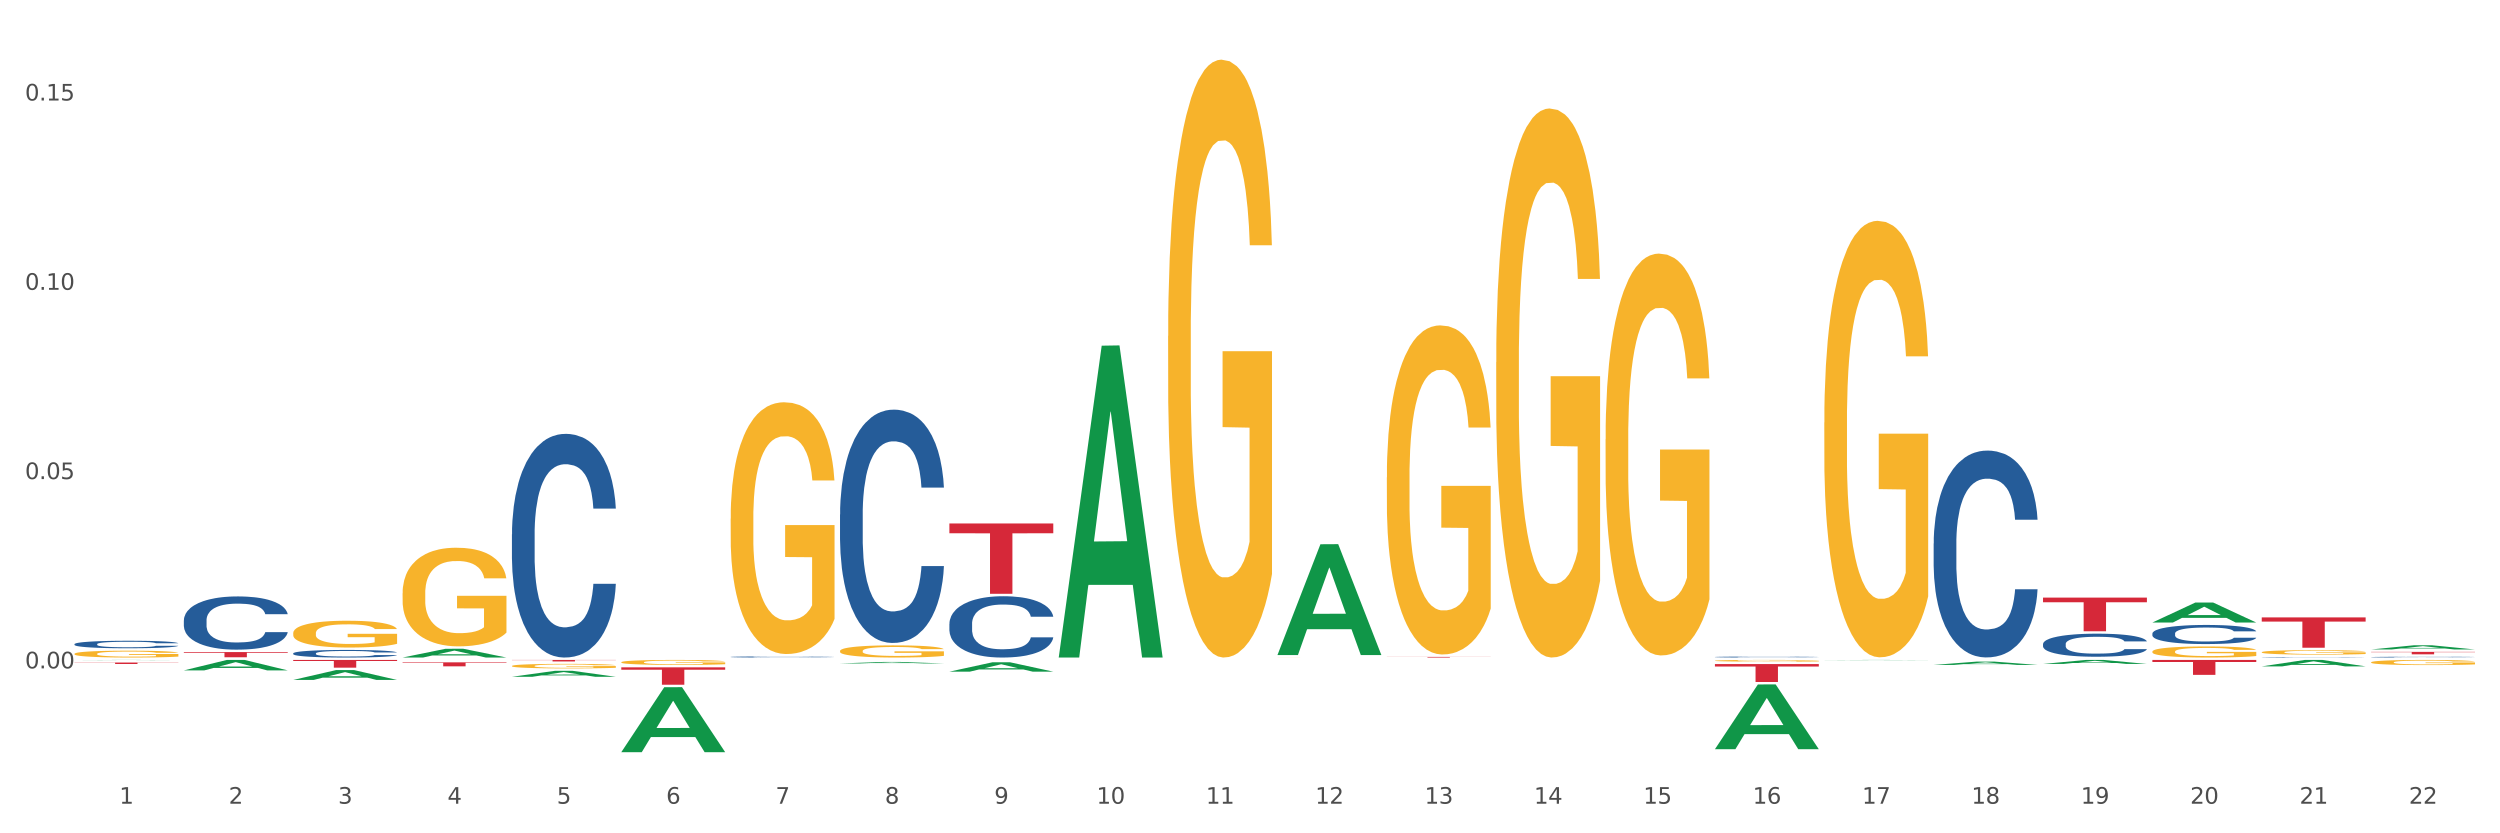 <?xml version="1.0" encoding="utf-8" standalone="no"?>
<!DOCTYPE svg PUBLIC "-//W3C//DTD SVG 1.1//EN"
  "http://www.w3.org/Graphics/SVG/1.1/DTD/svg11.dtd">
<svg xmlns:xlink="http://www.w3.org/1999/xlink" width="1080pt" height="360pt" viewBox="0 0 1080 360" xmlns="http://www.w3.org/2000/svg" version="1.1">
 <rect x="0" y="0" width="1080" height="360" fill="#333333" stroke="none"/>
 <defs>
  <style type="text/css">*{stroke-linejoin: round; stroke-linecap: butt}</style>
 </defs>
 <g id="figure_1">
  <g id="patch_1">
   <path d="M 0 360 
L 1080 360 
L 1080 0 
L 0 0 
z
" style="fill: #ffffff; stroke: #ffffff; stroke-linejoin: miter"/>
  </g>
  <g id="axes_1">
   <g id="matplotlib.axis_1">
    <g id="xtick_1">
     <g id="text_1">
      <!-- 1 -->
      <g style="fill: #4d4d4d" transform="translate(51.562 347.204) scale(0.096 -0.096)">
       <defs>
        <path id="DejaVuSans-31" d="M 794 531 
L 1825 531 
L 1825 4091 
L 703 3866 
L 703 4441 
L 1819 4666 
L 2450 4666 
L 2450 531 
L 3481 531 
L 3481 0 
L 794 0 
L 794 531 
z
" transform="scale(0.016)"/>
       </defs>
       <use xlink:href="#DejaVuSans-31"/>
      </g>
     </g>
    </g>
    <g id="xtick_2">
     <g id="text_2">
      <!-- 2 -->
      <g style="fill: #4d4d4d" transform="translate(98.807 347.204) scale(0.096 -0.096)">
       <defs>
        <path id="DejaVuSans-32" d="M 1228 531 
L 3431 531 
L 3431 0 
L 469 0 
L 469 531 
Q 828 903 1448 1529 
Q 2069 2156 2228 2338 
Q 2531 2678 2651 2914 
Q 2772 3150 2772 3378 
Q 2772 3750 2511 3984 
Q 2250 4219 1831 4219 
Q 1534 4219 1204 4116 
Q 875 4013 500 3803 
L 500 4441 
Q 881 4594 1212 4672 
Q 1544 4750 1819 4750 
Q 2544 4750 2975 4387 
Q 3406 4025 3406 3419 
Q 3406 3131 3298 2873 
Q 3191 2616 2906 2266 
Q 2828 2175 2409 1742 
Q 1991 1309 1228 531 
z
" transform="scale(0.016)"/>
       </defs>
       <use xlink:href="#DejaVuSans-32"/>
      </g>
     </g>
    </g>
    <g id="xtick_3">
     <g id="text_3">
      <!-- 3 -->
      <g style="fill: #4d4d4d" transform="translate(146.052 347.204) scale(0.096 -0.096)">
       <defs>
        <path id="DejaVuSans-33" d="M 2597 2516 
Q 3050 2419 3304 2112 
Q 3559 1806 3559 1356 
Q 3559 666 3084 287 
Q 2609 -91 1734 -91 
Q 1441 -91 1130 -33 
Q 819 25 488 141 
L 488 750 
Q 750 597 1062 519 
Q 1375 441 1716 441 
Q 2309 441 2620 675 
Q 2931 909 2931 1356 
Q 2931 1769 2642 2001 
Q 2353 2234 1838 2234 
L 1294 2234 
L 1294 2753 
L 1863 2753 
Q 2328 2753 2575 2939 
Q 2822 3125 2822 3475 
Q 2822 3834 2567 4026 
Q 2313 4219 1838 4219 
Q 1578 4219 1281 4162 
Q 984 4106 628 3988 
L 628 4550 
Q 988 4650 1302 4700 
Q 1616 4750 1894 4750 
Q 2613 4750 3031 4423 
Q 3450 4097 3450 3541 
Q 3450 3153 3228 2886 
Q 3006 2619 2597 2516 
z
" transform="scale(0.016)"/>
       </defs>
       <use xlink:href="#DejaVuSans-33"/>
      </g>
     </g>
    </g>
    <g id="xtick_4">
     <g id="text_4">
      <!-- 4 -->
      <g style="fill: #4d4d4d" transform="translate(193.297 347.204) scale(0.096 -0.096)">
       <defs>
        <path id="DejaVuSans-34" d="M 2419 4116 
L 825 1625 
L 2419 1625 
L 2419 4116 
z
M 2253 4666 
L 3047 4666 
L 3047 1625 
L 3713 1625 
L 3713 1100 
L 3047 1100 
L 3047 0 
L 2419 0 
L 2419 1100 
L 313 1100 
L 313 1709 
L 2253 4666 
z
" transform="scale(0.016)"/>
       </defs>
       <use xlink:href="#DejaVuSans-34"/>
      </g>
     </g>
    </g>
    <g id="xtick_5">
     <g id="text_5">
      <!-- 5 -->
      <g style="fill: #4d4d4d" transform="translate(240.542 347.204) scale(0.096 -0.096)">
       <defs>
        <path id="DejaVuSans-35" d="M 691 4666 
L 3169 4666 
L 3169 4134 
L 1269 4134 
L 1269 2991 
Q 1406 3038 1543 3061 
Q 1681 3084 1819 3084 
Q 2600 3084 3056 2656 
Q 3513 2228 3513 1497 
Q 3513 744 3044 326 
Q 2575 -91 1722 -91 
Q 1428 -91 1123 -41 
Q 819 9 494 109 
L 494 744 
Q 775 591 1075 516 
Q 1375 441 1709 441 
Q 2250 441 2565 725 
Q 2881 1009 2881 1497 
Q 2881 1984 2565 2268 
Q 2250 2553 1709 2553 
Q 1456 2553 1204 2497 
Q 953 2441 691 2322 
L 691 4666 
z
" transform="scale(0.016)"/>
       </defs>
       <use xlink:href="#DejaVuSans-35"/>
      </g>
     </g>
    </g>
    <g id="xtick_6">
     <g id="text_6">
      <!-- 6 -->
      <g style="fill: #4d4d4d" transform="translate(287.787 347.204) scale(0.096 -0.096)">
       <defs>
        <path id="DejaVuSans-36" d="M 2113 2584 
Q 1688 2584 1439 2293 
Q 1191 2003 1191 1497 
Q 1191 994 1439 701 
Q 1688 409 2113 409 
Q 2538 409 2786 701 
Q 3034 994 3034 1497 
Q 3034 2003 2786 2293 
Q 2538 2584 2113 2584 
z
M 3366 4563 
L 3366 3988 
Q 3128 4100 2886 4159 
Q 2644 4219 2406 4219 
Q 1781 4219 1451 3797 
Q 1122 3375 1075 2522 
Q 1259 2794 1537 2939 
Q 1816 3084 2150 3084 
Q 2853 3084 3261 2657 
Q 3669 2231 3669 1497 
Q 3669 778 3244 343 
Q 2819 -91 2113 -91 
Q 1303 -91 875 529 
Q 447 1150 447 2328 
Q 447 3434 972 4092 
Q 1497 4750 2381 4750 
Q 2619 4750 2861 4703 
Q 3103 4656 3366 4563 
z
" transform="scale(0.016)"/>
       </defs>
       <use xlink:href="#DejaVuSans-36"/>
      </g>
     </g>
    </g>
    <g id="xtick_7">
     <g id="text_7">
      <!-- 7 -->
      <g style="fill: #4d4d4d" transform="translate(335.032 347.204) scale(0.096 -0.096)">
       <defs>
        <path id="DejaVuSans-37" d="M 525 4666 
L 3525 4666 
L 3525 4397 
L 1831 0 
L 1172 0 
L 2766 4134 
L 525 4134 
L 525 4666 
z
" transform="scale(0.016)"/>
       </defs>
       <use xlink:href="#DejaVuSans-37"/>
      </g>
     </g>
    </g>
    <g id="xtick_8">
     <g id="text_8">
      <!-- 8 -->
      <g style="fill: #4d4d4d" transform="translate(382.276 347.204) scale(0.096 -0.096)">
       <defs>
        <path id="DejaVuSans-38" d="M 2034 2216 
Q 1584 2216 1326 1975 
Q 1069 1734 1069 1313 
Q 1069 891 1326 650 
Q 1584 409 2034 409 
Q 2484 409 2743 651 
Q 3003 894 3003 1313 
Q 3003 1734 2745 1975 
Q 2488 2216 2034 2216 
z
M 1403 2484 
Q 997 2584 770 2862 
Q 544 3141 544 3541 
Q 544 4100 942 4425 
Q 1341 4750 2034 4750 
Q 2731 4750 3128 4425 
Q 3525 4100 3525 3541 
Q 3525 3141 3298 2862 
Q 3072 2584 2669 2484 
Q 3125 2378 3379 2068 
Q 3634 1759 3634 1313 
Q 3634 634 3220 271 
Q 2806 -91 2034 -91 
Q 1263 -91 848 271 
Q 434 634 434 1313 
Q 434 1759 690 2068 
Q 947 2378 1403 2484 
z
M 1172 3481 
Q 1172 3119 1398 2916 
Q 1625 2713 2034 2713 
Q 2441 2713 2670 2916 
Q 2900 3119 2900 3481 
Q 2900 3844 2670 4047 
Q 2441 4250 2034 4250 
Q 1625 4250 1398 4047 
Q 1172 3844 1172 3481 
z
" transform="scale(0.016)"/>
       </defs>
       <use xlink:href="#DejaVuSans-38"/>
      </g>
     </g>
    </g>
    <g id="xtick_9">
     <g id="text_9">
      <!-- 9 -->
      <g style="fill: #4d4d4d" transform="translate(429.521 347.204) scale(0.096 -0.096)">
       <defs>
        <path id="DejaVuSans-39" d="M 703 97 
L 703 672 
Q 941 559 1184 500 
Q 1428 441 1663 441 
Q 2288 441 2617 861 
Q 2947 1281 2994 2138 
Q 2813 1869 2534 1725 
Q 2256 1581 1919 1581 
Q 1219 1581 811 2004 
Q 403 2428 403 3163 
Q 403 3881 828 4315 
Q 1253 4750 1959 4750 
Q 2769 4750 3195 4129 
Q 3622 3509 3622 2328 
Q 3622 1225 3098 567 
Q 2575 -91 1691 -91 
Q 1453 -91 1209 -44 
Q 966 3 703 97 
z
M 1959 2075 
Q 2384 2075 2632 2365 
Q 2881 2656 2881 3163 
Q 2881 3666 2632 3958 
Q 2384 4250 1959 4250 
Q 1534 4250 1286 3958 
Q 1038 3666 1038 3163 
Q 1038 2656 1286 2365 
Q 1534 2075 1959 2075 
z
" transform="scale(0.016)"/>
       </defs>
       <use xlink:href="#DejaVuSans-39"/>
      </g>
     </g>
    </g>
    <g id="xtick_10">
     <g id="text_10">
      <!-- 10 -->
      <g style="fill: #4d4d4d" transform="translate(473.712 347.204) scale(0.096 -0.096)">
       <defs>
        <path id="DejaVuSans-30" d="M 2034 4250 
Q 1547 4250 1301 3770 
Q 1056 3291 1056 2328 
Q 1056 1369 1301 889 
Q 1547 409 2034 409 
Q 2525 409 2770 889 
Q 3016 1369 3016 2328 
Q 3016 3291 2770 3770 
Q 2525 4250 2034 4250 
z
M 2034 4750 
Q 2819 4750 3233 4129 
Q 3647 3509 3647 2328 
Q 3647 1150 3233 529 
Q 2819 -91 2034 -91 
Q 1250 -91 836 529 
Q 422 1150 422 2328 
Q 422 3509 836 4129 
Q 1250 4750 2034 4750 
z
" transform="scale(0.016)"/>
       </defs>
       <use xlink:href="#DejaVuSans-31"/>
       <use xlink:href="#DejaVuSans-30" transform="translate(63.623 0)"/>
      </g>
     </g>
    </g>
    <g id="xtick_11">
     <g id="text_11">
      <!-- 11 -->
      <g style="fill: #4d4d4d" transform="translate(520.957 347.204) scale(0.096 -0.096)">
       <use xlink:href="#DejaVuSans-31"/>
       <use xlink:href="#DejaVuSans-31" transform="translate(63.623 0)"/>
      </g>
     </g>
    </g>
    <g id="xtick_12">
     <g id="text_12">
      <!-- 12 -->
      <g style="fill: #4d4d4d" transform="translate(568.202 347.204) scale(0.096 -0.096)">
       <use xlink:href="#DejaVuSans-31"/>
       <use xlink:href="#DejaVuSans-32" transform="translate(63.623 0)"/>
      </g>
     </g>
    </g>
    <g id="xtick_13">
     <g id="text_13">
      <!-- 13 -->
      <g style="fill: #4d4d4d" transform="translate(615.447 347.204) scale(0.096 -0.096)">
       <use xlink:href="#DejaVuSans-31"/>
       <use xlink:href="#DejaVuSans-33" transform="translate(63.623 0)"/>
      </g>
     </g>
    </g>
    <g id="xtick_14">
     <g id="text_14">
      <!-- 14 -->
      <g style="fill: #4d4d4d" transform="translate(662.692 347.204) scale(0.096 -0.096)">
       <use xlink:href="#DejaVuSans-31"/>
       <use xlink:href="#DejaVuSans-34" transform="translate(63.623 0)"/>
      </g>
     </g>
    </g>
    <g id="xtick_15">
     <g id="text_15">
      <!-- 15 -->
      <g style="fill: #4d4d4d" transform="translate(709.937 347.204) scale(0.096 -0.096)">
       <use xlink:href="#DejaVuSans-31"/>
       <use xlink:href="#DejaVuSans-35" transform="translate(63.623 0)"/>
      </g>
     </g>
    </g>
    <g id="xtick_16">
     <g id="text_16">
      <!-- 16 -->
      <g style="fill: #4d4d4d" transform="translate(757.181 347.204) scale(0.096 -0.096)">
       <use xlink:href="#DejaVuSans-31"/>
       <use xlink:href="#DejaVuSans-36" transform="translate(63.623 0)"/>
      </g>
     </g>
    </g>
    <g id="xtick_17">
     <g id="text_17">
      <!-- 17 -->
      <g style="fill: #4d4d4d" transform="translate(804.426 347.204) scale(0.096 -0.096)">
       <use xlink:href="#DejaVuSans-31"/>
       <use xlink:href="#DejaVuSans-37" transform="translate(63.623 0)"/>
      </g>
     </g>
    </g>
    <g id="xtick_18">
     <g id="text_18">
      <!-- 18 -->
      <g style="fill: #4d4d4d" transform="translate(851.671 347.204) scale(0.096 -0.096)">
       <use xlink:href="#DejaVuSans-31"/>
       <use xlink:href="#DejaVuSans-38" transform="translate(63.623 0)"/>
      </g>
     </g>
    </g>
    <g id="xtick_19">
     <g id="text_19">
      <!-- 19 -->
      <g style="fill: #4d4d4d" transform="translate(898.916 347.204) scale(0.096 -0.096)">
       <use xlink:href="#DejaVuSans-31"/>
       <use xlink:href="#DejaVuSans-39" transform="translate(63.623 0)"/>
      </g>
     </g>
    </g>
    <g id="xtick_20">
     <g id="text_20">
      <!-- 20 -->
      <g style="fill: #4d4d4d" transform="translate(946.161 347.204) scale(0.096 -0.096)">
       <use xlink:href="#DejaVuSans-32"/>
       <use xlink:href="#DejaVuSans-30" transform="translate(63.623 0)"/>
      </g>
     </g>
    </g>
    <g id="xtick_21">
     <g id="text_21">
      <!-- 21 -->
      <g style="fill: #4d4d4d" transform="translate(993.406 347.204) scale(0.096 -0.096)">
       <use xlink:href="#DejaVuSans-32"/>
       <use xlink:href="#DejaVuSans-31" transform="translate(63.623 0)"/>
      </g>
     </g>
    </g>
    <g id="xtick_22">
     <g id="text_22">
      <!-- 22 -->
      <g style="fill: #4d4d4d" transform="translate(1040.651 347.204) scale(0.096 -0.096)">
       <use xlink:href="#DejaVuSans-32"/>
       <use xlink:href="#DejaVuSans-32" transform="translate(63.623 0)"/>
      </g>
     </g>
    </g>
    <g id="xtick_23"/>
    <g id="xtick_24"/>
    <g id="xtick_25"/>
    <g id="xtick_26"/>
    <g id="xtick_27"/>
    <g id="xtick_28"/>
    <g id="xtick_29"/>
    <g id="xtick_30"/>
    <g id="xtick_31"/>
    <g id="xtick_32"/>
    <g id="xtick_33"/>
    <g id="xtick_34"/>
    <g id="xtick_35"/>
    <g id="xtick_36"/>
    <g id="xtick_37"/>
    <g id="xtick_38"/>
    <g id="xtick_39"/>
    <g id="xtick_40"/>
    <g id="xtick_41"/>
    <g id="xtick_42"/>
    <g id="xtick_43"/>
   </g>
   <g id="matplotlib.axis_2">
    <g id="ytick_1">
     <g id="text_23">
      <!-- 0.00 -->
      <g style="fill: #4d4d4d" transform="translate(10.8 288.742) scale(0.096 -0.096)">
       <defs>
        <path id="DejaVuSans-2e" d="M 684 794 
L 1344 794 
L 1344 0 
L 684 0 
L 684 794 
z
" transform="scale(0.016)"/>
       </defs>
       <use xlink:href="#DejaVuSans-30"/>
       <use xlink:href="#DejaVuSans-2e" transform="translate(63.623 0)"/>
       <use xlink:href="#DejaVuSans-30" transform="translate(95.41 0)"/>
       <use xlink:href="#DejaVuSans-30" transform="translate(159.033 0)"/>
      </g>
     </g>
    </g>
    <g id="ytick_2">
     <g id="text_24">
      <!-- 0.05 -->
      <g style="fill: #4d4d4d" transform="translate(10.8 206.969) scale(0.096 -0.096)">
       <use xlink:href="#DejaVuSans-30"/>
       <use xlink:href="#DejaVuSans-2e" transform="translate(63.623 0)"/>
       <use xlink:href="#DejaVuSans-30" transform="translate(95.41 0)"/>
       <use xlink:href="#DejaVuSans-35" transform="translate(159.033 0)"/>
      </g>
     </g>
    </g>
    <g id="ytick_3">
     <g id="text_25">
      <!-- 0.10 -->
      <g style="fill: #4d4d4d" transform="translate(10.8 125.196) scale(0.096 -0.096)">
       <use xlink:href="#DejaVuSans-30"/>
       <use xlink:href="#DejaVuSans-2e" transform="translate(63.623 0)"/>
       <use xlink:href="#DejaVuSans-31" transform="translate(95.41 0)"/>
       <use xlink:href="#DejaVuSans-30" transform="translate(159.033 0)"/>
      </g>
     </g>
    </g>
    <g id="ytick_4">
     <g id="text_26">
      <!-- 0.15 -->
      <g style="fill: #4d4d4d" transform="translate(10.8 43.423) scale(0.096 -0.096)">
       <use xlink:href="#DejaVuSans-30"/>
       <use xlink:href="#DejaVuSans-2e" transform="translate(63.623 0)"/>
       <use xlink:href="#DejaVuSans-31" transform="translate(95.41 0)"/>
       <use xlink:href="#DejaVuSans-35" transform="translate(159.033 0)"/>
      </g>
     </g>
    </g>
    <g id="ytick_5"/>
    <g id="ytick_6"/>
    <g id="ytick_7"/>
    <g id="ytick_8"/>
   </g>
   <g id="PolyCollection_1">
    <path d="M 32.175 285.179 
L 32.221 285.179 
L 50.73 285.095 
L 58.411 285.095 
L 77.058 285.18 
L 68.174 285.18 
L 64.148 285.16 
L 45.038 285.16 
L 44.899 285.16 
L 41.013 285.18 
L 32.175 285.18 
L 32.175 285.179 
L 47.444 285.148 
L 61.742 285.148 
L 54.663 285.113 
L 54.57 285.113 
L 54.478 285.113 
L 47.398 285.148 
L 47.444 285.148 
L 32.175 285.179 
z
" clip-path="url(#p298d513234)" style="fill: #109648"/>
    <path d="M 79.42 289.603 
L 79.466 289.598 
L 97.974 285.099 
L 105.655 285.095 
L 124.303 289.611 
L 115.419 289.611 
L 111.393 288.559 
L 92.283 288.559 
L 92.144 288.576 
L 88.258 289.611 
L 79.42 289.611 
L 79.42 289.603 
L 94.689 287.932 
L 108.987 287.928 
L 101.907 286.058 
L 101.815 286.049 
L 101.722 286.062 
L 94.643 287.928 
L 94.689 287.932 
L 79.42 289.603 
z
" clip-path="url(#p298d513234)" style="fill: #109648"/>
    <path d="M 126.665 293.73 
L 126.711 293.726 
L 145.219 289.463 
L 152.9 289.459 
L 171.547 293.738 
L 162.663 293.738 
L 158.638 292.742 
L 139.528 292.742 
L 139.389 292.758 
L 135.502 293.738 
L 126.665 293.738 
L 126.665 293.73 
L 141.934 292.147 
L 156.232 292.143 
L 149.152 290.371 
L 149.06 290.363 
L 148.967 290.375 
L 141.888 292.143 
L 141.934 292.147 
L 126.665 293.73 
z
" clip-path="url(#p298d513234)" style="fill: #109648"/>
    <path d="M 126.665 285.095 
L 171.547 285.095 
L 171.547 285.557 
L 153.892 285.561 
L 153.892 288.422 
L 144.214 288.422 
L 144.214 285.561 
L 126.665 285.557 
L 126.665 285.098 
L 126.665 285.095 
z
" clip-path="url(#p298d513234)" style="fill: #d62839"/>
    <path d="M 221.154 285.095 
L 266.037 285.095 
L 266.037 285.186 
L 248.382 285.187 
L 248.382 285.753 
L 238.703 285.753 
L 238.703 285.187 
L 221.154 285.186 
L 221.154 285.096 
L 221.154 285.095 
z
" clip-path="url(#p298d513234)" style="fill: #d62839"/>
    <path d="M 173.91 286.12 
L 218.792 286.12 
L 218.792 286.359 
L 201.137 286.361 
L 201.137 287.843 
L 191.459 287.843 
L 191.459 286.361 
L 173.91 286.359 
L 173.91 286.121 
L 173.91 286.12 
z
" clip-path="url(#p298d513234)" style="fill: #d62839"/>
    <path d="M 268.399 288.281 
L 313.282 288.281 
L 313.282 289.327 
L 295.627 289.334 
L 295.627 295.812 
L 285.948 295.812 
L 285.948 289.334 
L 268.399 289.327 
L 268.399 288.288 
L 268.399 288.281 
z
" clip-path="url(#p298d513234)" style="fill: #d62839"/>
    <path d="M 410.134 226.144 
L 455.017 226.144 
L 455.017 230.367 
L 437.361 230.396 
L 437.361 256.533 
L 427.683 256.533 
L 427.683 230.396 
L 410.134 230.367 
L 410.134 226.173 
L 410.134 226.144 
z
" clip-path="url(#p298d513234)" style="fill: #d62839"/>
    <path d="M 740.848 286.865 
L 785.731 286.865 
L 785.731 287.943 
L 768.075 287.95 
L 768.075 294.62 
L 758.397 294.62 
L 758.397 287.95 
L 740.848 287.943 
L 740.848 286.873 
L 740.848 286.865 
z
" clip-path="url(#p298d513234)" style="fill: #d62839"/>
    <path d="M 599.113 283.778 
L 643.996 283.778 
L 643.996 283.817 
L 626.341 283.817 
L 626.341 284.058 
L 616.662 284.058 
L 616.662 283.817 
L 599.113 283.817 
L 599.113 283.779 
L 599.113 283.778 
z
" clip-path="url(#p298d513234)" style="fill: #d62839"/>
    <path d="M 882.583 258.155 
L 927.465 258.155 
L 927.465 260.178 
L 909.81 260.191 
L 909.81 272.708 
L 900.132 272.708 
L 900.132 260.191 
L 882.583 260.178 
L 882.583 258.169 
L 882.583 258.155 
z
" clip-path="url(#p298d513234)" style="fill: #d62839"/>
    <path d="M 740.848 283.828 
L 740.901 283.827 
L 740.901 283.816 
L 741.06 283.802 
L 741.644 283.775 
L 742.387 283.755 
L 743.66 283.731 
L 744.35 283.721 
L 745.251 283.71 
L 747.108 283.692 
L 749.23 283.677 
L 750.716 283.669 
L 751.83 283.663 
L 754.324 283.654 
L 755.756 283.65 
L 757.241 283.646 
L 758.515 283.644 
L 760.637 283.641 
L 762.334 283.64 
L 764.297 283.64 
L 765.942 283.64 
L 768.117 283.642 
L 771.3 283.646 
L 772.521 283.649 
L 774.165 283.653 
L 775.863 283.66 
L 777.242 283.666 
L 778.834 283.674 
L 780.479 283.686 
L 782.07 283.7 
L 783.184 283.714 
L 784.086 283.728 
L 784.882 283.745 
L 785.465 283.764 
L 785.731 283.779 
L 776.022 283.779 
L 775.757 283.765 
L 775.226 283.75 
L 774.696 283.74 
L 774.112 283.731 
L 773.21 283.722 
L 772.415 283.716 
L 771.088 283.708 
L 769.868 283.704 
L 768.86 283.701 
L 767.64 283.699 
L 765.04 283.697 
L 763.183 283.697 
L 762.016 283.697 
L 760.584 283.699 
L 759.364 283.702 
L 757.931 283.707 
L 756.817 283.711 
L 755.703 283.718 
L 755.066 283.723 
L 754.111 283.731 
L 753.475 283.738 
L 752.626 283.75 
L 752.148 283.758 
L 751.3 283.78 
L 750.928 283.796 
L 750.769 283.807 
L 750.663 283.819 
L 750.663 283.879 
L 750.981 283.905 
L 751.246 283.917 
L 751.671 283.93 
L 752.467 283.947 
L 753.634 283.963 
L 754.854 283.975 
L 755.862 283.982 
L 756.817 283.987 
L 757.772 283.992 
L 758.939 283.996 
L 759.894 283.998 
L 761.326 284 
L 763.024 284.001 
L 764.35 284.001 
L 767.056 283.999 
L 768.276 283.997 
L 769.444 283.995 
L 770.717 283.991 
L 771.725 283.986 
L 772.308 283.983 
L 773.263 283.975 
L 774.006 283.968 
L 774.643 283.959 
L 775.067 283.951 
L 775.545 283.94 
L 775.916 283.927 
L 776.022 283.92 
L 785.731 283.92 
L 785.519 283.934 
L 785.147 283.947 
L 784.404 283.965 
L 783.821 283.975 
L 782.919 283.988 
L 781.964 283.999 
L 780.638 284.01 
L 779.417 284.019 
L 778.144 284.027 
L 776.765 284.034 
L 774.271 284.043 
L 773.369 284.046 
L 771.46 284.05 
L 769.974 284.053 
L 767.799 284.056 
L 765.571 284.057 
L 763.236 284.058 
L 761.167 284.057 
L 758.886 284.055 
L 757.454 284.052 
L 755.862 284.049 
L 754.005 284.044 
L 752.254 284.037 
L 750.61 284.029 
L 749.071 284.021 
L 747.639 284.011 
L 745.782 283.994 
L 744.403 283.978 
L 743.395 283.963 
L 742.705 283.951 
L 742.015 283.935 
L 741.644 283.924 
L 741.06 283.897 
L 740.848 283.872 
L 740.848 283.828 
z
" clip-path="url(#p298d513234)" style="fill: #255c99"/>
    <path d="M 835.338 234.803 
L 835.391 234.722 
L 835.391 232.437 
L 835.55 229.335 
L 836.134 223.622 
L 836.876 219.297 
L 838.15 214.237 
L 838.839 212.115 
L 839.741 209.748 
L 841.598 205.912 
L 843.72 202.648 
L 845.206 200.852 
L 846.32 199.71 
L 848.813 197.67 
L 850.246 196.772 
L 851.731 196.037 
L 853.004 195.548 
L 855.127 194.976 
L 856.824 194.731 
L 858.787 194.65 
L 860.432 194.731 
L 862.607 195.058 
L 865.79 196.037 
L 867.01 196.609 
L 868.655 197.588 
L 870.353 198.894 
L 871.732 200.2 
L 873.324 202.077 
L 874.968 204.525 
L 876.56 207.626 
L 877.674 210.483 
L 878.576 213.502 
L 879.372 217.175 
L 879.955 221.174 
L 880.221 224.52 
L 870.512 224.52 
L 870.247 221.5 
L 869.716 218.236 
L 869.186 216.032 
L 868.602 214.237 
L 867.7 212.197 
L 866.904 210.891 
L 865.578 209.34 
L 864.358 208.361 
L 863.35 207.79 
L 862.13 207.3 
L 859.53 206.81 
L 857.673 206.81 
L 856.506 206.973 
L 855.073 207.381 
L 853.853 207.953 
L 852.421 208.932 
L 851.307 209.993 
L 850.193 211.38 
L 849.556 212.36 
L 848.601 214.155 
L 847.964 215.624 
L 847.116 218.154 
L 846.638 219.95 
L 845.789 224.602 
L 845.418 228.029 
L 845.259 230.396 
L 845.153 233.008 
L 845.153 245.739 
L 845.471 251.452 
L 845.736 253.901 
L 846.161 256.676 
L 846.956 260.267 
L 848.124 263.776 
L 849.344 266.306 
L 850.352 267.857 
L 851.307 268.999 
L 852.262 269.897 
L 853.429 270.713 
L 854.384 271.203 
L 855.816 271.692 
L 857.514 271.937 
L 858.84 271.937 
L 861.546 271.529 
L 862.766 271.121 
L 863.933 270.55 
L 865.207 269.652 
L 866.215 268.673 
L 866.798 267.938 
L 867.753 266.388 
L 868.496 264.755 
L 869.132 262.878 
L 869.557 261.246 
L 870.034 258.798 
L 870.406 256.023 
L 870.512 254.554 
L 880.221 254.554 
L 880.008 257.492 
L 879.637 260.348 
L 878.894 264.184 
L 878.311 266.388 
L 877.409 269.081 
L 876.454 271.366 
L 875.127 273.896 
L 873.907 275.773 
L 872.634 277.405 
L 871.255 278.874 
L 868.761 280.915 
L 867.859 281.486 
L 865.949 282.465 
L 864.464 283.037 
L 862.289 283.608 
L 860.06 283.934 
L 857.726 284.016 
L 855.657 283.853 
L 853.376 283.363 
L 851.943 282.873 
L 850.352 282.139 
L 848.495 280.996 
L 846.744 279.609 
L 845.1 277.977 
L 843.561 276.099 
L 842.129 273.978 
L 840.272 270.468 
L 838.892 267.04 
L 837.884 263.858 
L 837.195 261.164 
L 836.505 257.737 
L 836.134 255.37 
L 835.55 249.657 
L 835.338 244.352 
L 835.338 234.803 
z
" clip-path="url(#p298d513234)" style="fill: #255c99"/>
    <path d="M 882.583 278.222 
L 882.636 278.213 
L 882.636 277.958 
L 882.795 277.612 
L 883.379 276.975 
L 884.121 276.493 
L 885.395 275.929 
L 886.084 275.692 
L 886.986 275.429 
L 888.843 275.001 
L 890.965 274.637 
L 892.451 274.437 
L 893.565 274.309 
L 896.058 274.082 
L 897.491 273.982 
L 898.976 273.9 
L 900.249 273.845 
L 902.371 273.781 
L 904.069 273.754 
L 906.032 273.745 
L 907.677 273.754 
L 909.852 273.791 
L 913.035 273.9 
L 914.255 273.963 
L 915.9 274.073 
L 917.598 274.218 
L 918.977 274.364 
L 920.569 274.573 
L 922.213 274.846 
L 923.805 275.192 
L 924.919 275.51 
L 925.821 275.847 
L 926.617 276.257 
L 927.2 276.702 
L 927.465 277.076 
L 917.757 277.076 
L 917.491 276.739 
L 916.961 276.375 
L 916.43 276.129 
L 915.847 275.929 
L 914.945 275.702 
L 914.149 275.556 
L 912.823 275.383 
L 911.603 275.274 
L 910.595 275.21 
L 909.374 275.156 
L 906.775 275.101 
L 904.918 275.101 
L 903.751 275.119 
L 902.318 275.165 
L 901.098 275.228 
L 899.666 275.338 
L 898.552 275.456 
L 897.438 275.611 
L 896.801 275.72 
L 895.846 275.92 
L 895.209 276.084 
L 894.36 276.366 
L 893.883 276.566 
L 893.034 277.085 
L 892.663 277.467 
L 892.504 277.731 
L 892.398 278.022 
L 892.398 279.442 
L 892.716 280.079 
L 892.981 280.352 
L 893.406 280.661 
L 894.201 281.061 
L 895.368 281.453 
L 896.589 281.735 
L 897.597 281.908 
L 898.552 282.035 
L 899.507 282.135 
L 900.674 282.226 
L 901.629 282.281 
L 903.061 282.335 
L 904.759 282.363 
L 906.085 282.363 
L 908.791 282.317 
L 910.011 282.272 
L 911.178 282.208 
L 912.451 282.108 
L 913.459 281.999 
L 914.043 281.917 
L 914.998 281.744 
L 915.741 281.562 
L 916.377 281.353 
L 916.802 281.171 
L 917.279 280.898 
L 917.651 280.588 
L 917.757 280.424 
L 927.465 280.424 
L 927.253 280.752 
L 926.882 281.07 
L 926.139 281.498 
L 925.555 281.744 
L 924.654 282.044 
L 923.699 282.299 
L 922.372 282.581 
L 921.152 282.79 
L 919.879 282.972 
L 918.499 283.136 
L 916.006 283.364 
L 915.104 283.427 
L 913.194 283.536 
L 911.709 283.6 
L 909.534 283.664 
L 907.305 283.7 
L 904.971 283.709 
L 902.902 283.691 
L 900.621 283.637 
L 899.188 283.582 
L 897.597 283.5 
L 895.74 283.373 
L 893.989 283.218 
L 892.344 283.036 
L 890.806 282.827 
L 889.373 282.59 
L 887.517 282.199 
L 886.137 281.817 
L 885.129 281.462 
L 884.44 281.161 
L 883.75 280.779 
L 883.379 280.515 
L 882.795 279.878 
L 882.583 279.287 
L 882.583 278.222 
z
" clip-path="url(#p298d513234)" style="fill: #255c99"/>
    <path d="M 977.072 266.709 
L 1021.955 266.709 
L 1021.955 268.532 
L 1004.3 268.544 
L 1004.3 279.828 
L 994.621 279.828 
L 994.621 268.544 
L 977.072 268.532 
L 977.072 266.721 
L 977.072 266.709 
z
" clip-path="url(#p298d513234)" style="fill: #d62839"/>
    <path d="M 929.828 285.095 
L 974.71 285.095 
L 974.71 285.99 
L 957.055 285.996 
L 957.055 291.538 
L 947.377 291.538 
L 947.377 285.996 
L 929.828 285.99 
L 929.828 285.101 
L 929.828 285.095 
z
" clip-path="url(#p298d513234)" style="fill: #d62839"/>
    <path d="M 221.154 287.698 
L 221.207 287.696 
L 221.207 287.631 
L 221.313 287.576 
L 221.843 287.441 
L 222.638 287.33 
L 223.221 287.271 
L 223.804 287.223 
L 224.493 287.174 
L 225.341 287.124 
L 226.877 287.05 
L 227.831 287.013 
L 228.997 286.973 
L 231.117 286.916 
L 232.653 286.883 
L 234.243 286.857 
L 236.84 286.824 
L 238.535 286.81 
L 240.337 286.799 
L 242.51 286.792 
L 244.152 286.79 
L 247.756 286.796 
L 250.829 286.812 
L 252.313 286.824 
L 254.22 286.846 
L 255.227 286.86 
L 256.87 286.889 
L 258.566 286.927 
L 259.731 286.959 
L 261.48 287.02 
L 262.805 287.081 
L 264.024 287.156 
L 264.659 287.208 
L 265.136 287.257 
L 265.56 287.312 
L 265.984 287.4 
L 256.446 287.4 
L 256.075 287.337 
L 255.492 287.278 
L 254.644 287.221 
L 253.902 287.185 
L 252.631 287.14 
L 251.465 287.111 
L 250.246 287.09 
L 248.762 287.072 
L 247.597 287.063 
L 245.954 287.056 
L 242.721 287.057 
L 240.549 287.072 
L 239.065 287.09 
L 238.111 287.106 
L 237.263 287.124 
L 236.31 287.149 
L 235.197 287.187 
L 234.402 287.221 
L 233.607 287.264 
L 232.971 287.307 
L 232.388 287.357 
L 231.911 287.411 
L 231.541 287.466 
L 231.223 287.535 
L 230.958 287.648 
L 230.958 287.893 
L 231.064 287.949 
L 231.329 288.023 
L 231.647 288.078 
L 232.176 288.145 
L 232.653 288.189 
L 233.554 288.254 
L 234.561 288.308 
L 235.356 288.342 
L 236.151 288.371 
L 237.528 288.41 
L 239.065 288.442 
L 240.39 288.462 
L 242.192 288.48 
L 243.41 288.487 
L 244.47 288.491 
L 247.067 288.491 
L 248.921 288.485 
L 250.988 288.473 
L 252.578 288.457 
L 253.902 288.437 
L 255.386 288.405 
L 256.34 288.374 
L 256.34 287.999 
L 244.682 287.997 
L 244.682 287.748 
L 266.037 287.748 
L 266.037 288.48 
L 265.136 288.518 
L 264.129 288.552 
L 263.07 288.582 
L 261.48 288.62 
L 259.572 288.656 
L 257.877 288.681 
L 256.075 288.702 
L 253.955 288.722 
L 251.2 288.74 
L 249.504 288.747 
L 247.385 288.753 
L 244.894 288.754 
L 242.721 288.751 
L 240.602 288.742 
L 238.376 288.726 
L 236.204 288.702 
L 234.561 288.679 
L 232.918 288.65 
L 231.17 288.613 
L 229.792 288.577 
L 228.732 288.545 
L 227.566 288.503 
L 226.295 288.449 
L 225.341 288.401 
L 224.493 288.351 
L 223.592 288.286 
L 222.956 288.231 
L 222.32 288.161 
L 221.949 288.109 
L 221.525 288.028 
L 221.207 287.915 
L 221.154 287.698 
z
" clip-path="url(#p298d513234)" style="fill: #f7b32b"/>
    <path d="M 268.399 286.088 
L 268.452 286.086 
L 268.452 286.015 
L 268.558 285.954 
L 269.088 285.807 
L 269.883 285.686 
L 270.466 285.621 
L 271.049 285.568 
L 271.738 285.515 
L 272.586 285.46 
L 274.122 285.38 
L 275.076 285.338 
L 276.242 285.295 
L 278.362 285.232 
L 279.898 285.197 
L 281.488 285.168 
L 284.084 285.132 
L 285.78 285.117 
L 287.582 285.105 
L 289.754 285.097 
L 291.397 285.095 
L 295 285.101 
L 298.074 285.119 
L 299.558 285.132 
L 301.465 285.156 
L 302.472 285.172 
L 304.115 285.203 
L 305.81 285.244 
L 306.976 285.28 
L 308.725 285.346 
L 310.05 285.413 
L 311.268 285.495 
L 311.904 285.552 
L 312.381 285.605 
L 312.805 285.666 
L 313.229 285.762 
L 303.691 285.762 
L 303.32 285.693 
L 302.737 285.629 
L 301.889 285.566 
L 301.147 285.527 
L 299.876 285.478 
L 298.71 285.446 
L 297.491 285.423 
L 296.007 285.403 
L 294.841 285.393 
L 293.199 285.385 
L 289.966 285.387 
L 287.794 285.403 
L 286.31 285.423 
L 285.356 285.44 
L 284.508 285.46 
L 283.555 285.487 
L 282.442 285.529 
L 281.647 285.566 
L 280.852 285.613 
L 280.216 285.66 
L 279.633 285.715 
L 279.156 285.774 
L 278.785 285.835 
L 278.467 285.909 
L 278.203 286.033 
L 278.203 286.302 
L 278.309 286.362 
L 278.573 286.443 
L 278.891 286.504 
L 279.421 286.576 
L 279.898 286.625 
L 280.799 286.696 
L 281.806 286.755 
L 282.601 286.792 
L 283.396 286.824 
L 284.773 286.867 
L 286.31 286.902 
L 287.635 286.924 
L 289.436 286.943 
L 290.655 286.951 
L 291.715 286.955 
L 294.312 286.955 
L 296.166 286.949 
L 298.233 286.935 
L 299.823 286.918 
L 301.147 286.896 
L 302.631 286.861 
L 303.585 286.827 
L 303.585 286.417 
L 291.927 286.415 
L 291.927 286.143 
L 313.282 286.143 
L 313.282 286.943 
L 312.381 286.984 
L 311.374 287.022 
L 310.315 287.055 
L 308.725 287.096 
L 306.817 287.135 
L 305.122 287.163 
L 303.32 287.186 
L 301.2 287.208 
L 298.445 287.228 
L 296.749 287.236 
L 294.629 287.241 
L 292.139 287.243 
L 289.966 287.239 
L 287.847 287.23 
L 285.621 287.212 
L 283.449 287.186 
L 281.806 287.161 
L 280.163 287.13 
L 278.415 287.088 
L 277.037 287.049 
L 275.977 287.014 
L 274.811 286.969 
L 273.539 286.91 
L 272.586 286.857 
L 271.738 286.802 
L 270.837 286.731 
L 270.201 286.671 
L 269.565 286.594 
L 269.194 286.537 
L 268.77 286.449 
L 268.452 286.325 
L 268.399 286.088 
z
" clip-path="url(#p298d513234)" style="fill: #f7b32b"/>
    <path d="M 315.644 224.038 
L 315.697 223.938 
L 315.697 220.362 
L 315.803 217.283 
L 316.333 209.833 
L 317.128 203.675 
L 317.711 200.397 
L 318.294 197.715 
L 318.983 195.033 
L 319.83 192.251 
L 321.367 188.179 
L 322.321 186.093 
L 323.487 183.907 
L 325.606 180.729 
L 327.143 178.941 
L 328.733 177.451 
L 331.329 175.663 
L 333.025 174.868 
L 334.827 174.272 
L 336.999 173.875 
L 338.642 173.775 
L 342.245 174.073 
L 345.319 174.967 
L 346.802 175.663 
L 348.71 176.855 
L 349.717 177.649 
L 351.36 179.239 
L 353.055 181.325 
L 354.221 183.113 
L 355.97 186.49 
L 357.294 189.867 
L 358.513 194.039 
L 359.149 196.92 
L 359.626 199.602 
L 360.05 202.681 
L 360.474 207.549 
L 350.936 207.549 
L 350.565 204.072 
L 349.982 200.794 
L 349.134 197.615 
L 348.392 195.629 
L 347.12 193.145 
L 345.955 191.556 
L 344.736 190.364 
L 343.252 189.371 
L 342.086 188.874 
L 340.444 188.477 
L 337.211 188.576 
L 335.039 189.371 
L 333.555 190.364 
L 332.601 191.258 
L 331.753 192.251 
L 330.799 193.642 
L 329.687 195.728 
L 328.892 197.615 
L 328.097 199.999 
L 327.461 202.383 
L 326.878 205.165 
L 326.401 208.144 
L 326.03 211.224 
L 325.712 214.998 
L 325.447 221.256 
L 325.447 234.865 
L 325.553 237.944 
L 325.818 242.017 
L 326.136 245.096 
L 326.666 248.771 
L 327.143 251.255 
L 328.044 254.831 
L 329.051 257.811 
L 329.846 259.698 
L 330.64 261.287 
L 332.018 263.473 
L 333.555 265.261 
L 334.88 266.353 
L 336.681 267.347 
L 337.9 267.744 
L 338.96 267.943 
L 341.556 267.943 
L 343.411 267.645 
L 345.478 266.949 
L 347.067 266.055 
L 348.392 264.963 
L 349.876 263.175 
L 350.83 261.486 
L 350.83 240.726 
L 339.172 240.626 
L 339.172 226.819 
L 360.527 226.819 
L 360.527 267.347 
L 359.626 269.433 
L 358.619 271.32 
L 357.559 273.009 
L 355.97 275.095 
L 354.062 277.081 
L 352.366 278.472 
L 350.565 279.664 
L 348.445 280.756 
L 345.69 281.75 
L 343.994 282.147 
L 341.874 282.445 
L 339.384 282.544 
L 337.211 282.346 
L 335.092 281.849 
L 332.866 280.955 
L 330.693 279.664 
L 329.051 278.372 
L 327.408 276.783 
L 325.659 274.697 
L 324.282 272.711 
L 323.222 270.923 
L 322.056 268.638 
L 320.784 265.658 
L 319.83 262.976 
L 318.983 260.195 
L 318.082 256.619 
L 317.446 253.539 
L 316.81 249.665 
L 316.439 246.785 
L 316.015 242.315 
L 315.697 236.057 
L 315.644 224.038 
z
" clip-path="url(#p298d513234)" style="fill: #f7b32b"/>
    <path d="M 362.889 281.228 
L 362.942 281.223 
L 362.942 281.05 
L 363.048 280.901 
L 363.578 280.541 
L 364.373 280.243 
L 364.956 280.084 
L 365.539 279.954 
L 366.228 279.825 
L 367.075 279.69 
L 368.612 279.493 
L 369.566 279.392 
L 370.732 279.287 
L 372.851 279.133 
L 374.388 279.046 
L 375.978 278.974 
L 378.574 278.888 
L 380.27 278.849 
L 382.072 278.821 
L 384.244 278.801 
L 385.887 278.797 
L 389.49 278.811 
L 392.564 278.854 
L 394.047 278.888 
L 395.955 278.945 
L 396.962 278.984 
L 398.604 279.061 
L 400.3 279.162 
L 401.466 279.248 
L 403.215 279.412 
L 404.539 279.575 
L 405.758 279.777 
L 406.394 279.916 
L 406.871 280.046 
L 407.295 280.195 
L 407.719 280.43 
L 398.181 280.43 
L 397.81 280.262 
L 397.227 280.103 
L 396.379 279.95 
L 395.637 279.854 
L 394.365 279.733 
L 393.199 279.657 
L 391.981 279.599 
L 390.497 279.551 
L 389.331 279.527 
L 387.688 279.508 
L 384.456 279.512 
L 382.284 279.551 
L 380.8 279.599 
L 379.846 279.642 
L 378.998 279.69 
L 378.044 279.757 
L 376.932 279.858 
L 376.137 279.95 
L 375.342 280.065 
L 374.706 280.18 
L 374.123 280.315 
L 373.646 280.459 
L 373.275 280.608 
L 372.957 280.791 
L 372.692 281.093 
L 372.692 281.751 
L 372.798 281.9 
L 373.063 282.097 
L 373.381 282.246 
L 373.911 282.424 
L 374.388 282.544 
L 375.289 282.717 
L 376.296 282.861 
L 377.09 282.953 
L 377.885 283.03 
L 379.263 283.135 
L 380.8 283.222 
L 382.125 283.275 
L 383.926 283.323 
L 385.145 283.342 
L 386.205 283.351 
L 388.801 283.351 
L 390.656 283.337 
L 392.723 283.303 
L 394.312 283.26 
L 395.637 283.207 
L 397.121 283.121 
L 398.075 283.039 
L 398.075 282.035 
L 386.417 282.03 
L 386.417 281.362 
L 407.772 281.362 
L 407.772 283.323 
L 406.871 283.424 
L 405.864 283.515 
L 404.804 283.596 
L 403.215 283.697 
L 401.307 283.793 
L 399.611 283.861 
L 397.81 283.918 
L 395.69 283.971 
L 392.935 284.019 
L 391.239 284.039 
L 389.119 284.053 
L 386.629 284.058 
L 384.456 284.048 
L 382.336 284.024 
L 380.111 283.981 
L 377.938 283.918 
L 376.296 283.856 
L 374.653 283.779 
L 372.904 283.678 
L 371.527 283.582 
L 370.467 283.496 
L 369.301 283.385 
L 368.029 283.241 
L 367.075 283.111 
L 366.228 282.977 
L 365.327 282.804 
L 364.691 282.655 
L 364.055 282.467 
L 363.684 282.328 
L 363.26 282.112 
L 362.942 281.809 
L 362.889 281.228 
z
" clip-path="url(#p298d513234)" style="fill: #f7b32b"/>
    <path d="M 504.624 145.119 
L 504.677 144.883 
L 504.677 136.391 
L 504.783 129.079 
L 505.313 111.387 
L 506.107 96.762 
L 506.69 88.978 
L 507.273 82.609 
L 507.962 76.24 
L 508.81 69.635 
L 510.347 59.963 
L 511.301 55.01 
L 512.466 49.82 
L 514.586 42.272 
L 516.123 38.026 
L 517.712 34.487 
L 520.309 30.241 
L 522.005 28.354 
L 523.806 26.939 
L 525.979 25.995 
L 527.621 25.759 
L 531.225 26.467 
L 534.298 28.59 
L 535.782 30.241 
L 537.69 33.072 
L 538.696 34.959 
L 540.339 38.733 
L 542.035 43.687 
L 543.201 47.933 
L 544.949 55.953 
L 546.274 63.973 
L 547.493 73.881 
L 548.129 80.722 
L 548.606 87.091 
L 549.029 94.403 
L 549.453 105.962 
L 539.915 105.962 
L 539.544 97.706 
L 538.961 89.921 
L 538.114 82.373 
L 537.372 77.655 
L 536.1 71.758 
L 534.934 67.984 
L 533.715 65.153 
L 532.232 62.794 
L 531.066 61.615 
L 529.423 60.671 
L 526.191 60.907 
L 524.018 62.794 
L 522.534 65.153 
L 521.581 67.276 
L 520.733 69.635 
L 519.779 72.937 
L 518.666 77.891 
L 517.871 82.373 
L 517.076 88.034 
L 516.441 93.695 
L 515.858 100.3 
L 515.381 107.377 
L 515.01 114.69 
L 514.692 123.653 
L 514.427 138.514 
L 514.427 170.831 
L 514.533 178.144 
L 514.798 187.815 
L 515.116 195.128 
L 515.646 203.856 
L 516.123 209.753 
L 517.023 218.245 
L 518.03 225.321 
L 518.825 229.803 
L 519.62 233.578 
L 520.998 238.767 
L 522.534 243.013 
L 523.859 245.608 
L 525.661 247.967 
L 526.88 248.91 
L 527.939 249.382 
L 530.536 249.382 
L 532.391 248.674 
L 534.457 247.023 
L 536.047 244.9 
L 537.372 242.305 
L 538.855 238.059 
L 539.809 234.049 
L 539.809 184.749 
L 528.151 184.513 
L 528.151 151.724 
L 549.506 151.724 
L 549.506 247.967 
L 548.606 252.92 
L 547.599 257.402 
L 546.539 261.412 
L 544.949 266.366 
L 543.042 271.084 
L 541.346 274.386 
L 539.544 277.217 
L 537.425 279.812 
L 534.669 282.171 
L 532.973 283.114 
L 530.854 283.822 
L 528.363 284.058 
L 526.191 283.586 
L 524.071 282.407 
L 521.846 280.284 
L 519.673 277.217 
L 518.03 274.15 
L 516.388 270.376 
L 514.639 265.423 
L 513.261 260.705 
L 512.201 256.459 
L 511.036 251.033 
L 509.764 243.957 
L 508.81 237.588 
L 507.962 230.983 
L 507.061 222.491 
L 506.425 215.178 
L 505.79 205.979 
L 505.419 199.138 
L 504.995 188.523 
L 504.677 173.662 
L 504.624 145.119 
z
" clip-path="url(#p298d513234)" style="fill: #f7b32b"/>
    <path d="M 551.869 284.039 
L 551.922 284.039 
L 551.922 284.038 
L 552.028 284.037 
L 552.557 284.035 
L 553.352 284.033 
L 553.935 284.032 
L 554.518 284.031 
L 555.207 284.03 
L 556.055 284.029 
L 557.592 284.028 
L 558.545 284.027 
L 559.711 284.027 
L 561.831 284.026 
L 563.367 284.025 
L 564.957 284.025 
L 567.554 284.024 
L 569.249 284.024 
L 571.051 284.024 
L 573.224 284.023 
L 574.866 284.023 
L 578.47 284.023 
L 581.543 284.024 
L 583.027 284.024 
L 584.934 284.024 
L 585.941 284.025 
L 587.584 284.025 
L 589.28 284.026 
L 590.445 284.026 
L 592.194 284.027 
L 593.519 284.028 
L 594.738 284.03 
L 595.374 284.031 
L 595.85 284.032 
L 596.274 284.033 
L 596.698 284.034 
L 587.16 284.034 
L 586.789 284.033 
L 586.206 284.032 
L 585.358 284.031 
L 584.617 284.03 
L 583.345 284.03 
L 582.179 284.029 
L 580.96 284.029 
L 579.476 284.028 
L 578.311 284.028 
L 576.668 284.028 
L 573.436 284.028 
L 571.263 284.028 
L 569.779 284.029 
L 568.825 284.029 
L 567.978 284.029 
L 567.024 284.03 
L 565.911 284.03 
L 565.116 284.031 
L 564.321 284.032 
L 563.685 284.032 
L 563.103 284.033 
L 562.626 284.034 
L 562.255 284.035 
L 561.937 284.036 
L 561.672 284.038 
L 561.672 284.043 
L 561.778 284.044 
L 562.043 284.045 
L 562.361 284.046 
L 562.891 284.047 
L 563.367 284.048 
L 564.268 284.049 
L 565.275 284.05 
L 566.07 284.051 
L 566.865 284.051 
L 568.243 284.052 
L 569.779 284.052 
L 571.104 284.053 
L 572.906 284.053 
L 574.124 284.053 
L 575.184 284.053 
L 577.781 284.053 
L 579.635 284.053 
L 581.702 284.053 
L 583.292 284.053 
L 584.617 284.052 
L 586.1 284.052 
L 587.054 284.051 
L 587.054 284.045 
L 575.396 284.045 
L 575.396 284.04 
L 596.751 284.04 
L 596.751 284.053 
L 595.85 284.054 
L 594.844 284.054 
L 593.784 284.055 
L 592.194 284.055 
L 590.286 284.056 
L 588.591 284.056 
L 586.789 284.057 
L 584.67 284.057 
L 581.914 284.057 
L 580.218 284.058 
L 578.099 284.058 
L 575.608 284.058 
L 573.436 284.058 
L 571.316 284.058 
L 569.09 284.057 
L 566.918 284.057 
L 565.275 284.056 
L 563.632 284.056 
L 561.884 284.055 
L 560.506 284.055 
L 559.446 284.054 
L 558.28 284.053 
L 557.009 284.052 
L 556.055 284.052 
L 555.207 284.051 
L 554.306 284.05 
L 553.67 284.049 
L 553.034 284.047 
L 552.663 284.046 
L 552.24 284.045 
L 551.922 284.043 
L 551.869 284.039 
z
" clip-path="url(#p298d513234)" style="fill: #f7b32b"/>
    <path d="M 599.113 206.263 
L 599.166 206.133 
L 599.166 201.459 
L 599.272 197.433 
L 599.802 187.695 
L 600.597 179.645 
L 601.18 175.36 
L 601.763 171.854 
L 602.452 168.348 
L 603.3 164.713 
L 604.836 159.389 
L 605.79 156.662 
L 606.956 153.806 
L 609.076 149.651 
L 610.612 147.314 
L 612.202 145.366 
L 614.799 143.029 
L 616.494 141.99 
L 618.296 141.211 
L 620.469 140.691 
L 622.111 140.562 
L 625.715 140.951 
L 628.788 142.12 
L 630.272 143.029 
L 632.179 144.587 
L 633.186 145.626 
L 634.829 147.703 
L 636.525 150.43 
L 637.69 152.767 
L 639.439 157.182 
L 640.764 161.596 
L 641.983 167.05 
L 642.618 170.815 
L 643.095 174.321 
L 643.519 178.346 
L 643.943 184.709 
L 634.405 184.709 
L 634.034 180.164 
L 633.451 175.879 
L 632.603 171.724 
L 631.861 169.127 
L 630.59 165.881 
L 629.424 163.804 
L 628.205 162.246 
L 626.721 160.947 
L 625.556 160.298 
L 623.913 159.779 
L 620.68 159.908 
L 618.508 160.947 
L 617.024 162.246 
L 616.07 163.414 
L 615.222 164.713 
L 614.269 166.53 
L 613.156 169.257 
L 612.361 171.724 
L 611.566 174.84 
L 610.93 177.957 
L 610.347 181.592 
L 609.87 185.488 
L 609.5 189.513 
L 609.182 194.447 
L 608.917 202.627 
L 608.917 220.416 
L 609.023 224.441 
L 609.288 229.765 
L 609.606 233.79 
L 610.135 238.594 
L 610.612 241.84 
L 611.513 246.514 
L 612.52 250.41 
L 613.315 252.877 
L 614.11 254.954 
L 615.487 257.811 
L 617.024 260.148 
L 618.349 261.576 
L 620.151 262.875 
L 621.369 263.394 
L 622.429 263.654 
L 625.026 263.654 
L 626.88 263.264 
L 628.947 262.355 
L 630.537 261.187 
L 631.861 259.759 
L 633.345 257.421 
L 634.299 255.214 
L 634.299 228.077 
L 622.641 227.947 
L 622.641 209.898 
L 643.996 209.898 
L 643.996 262.875 
L 643.095 265.602 
L 642.088 268.069 
L 641.029 270.276 
L 639.439 273.003 
L 637.531 275.6 
L 635.836 277.417 
L 634.034 278.976 
L 631.914 280.404 
L 629.159 281.702 
L 627.463 282.222 
L 625.344 282.611 
L 622.853 282.741 
L 620.68 282.481 
L 618.561 281.832 
L 616.335 280.663 
L 614.163 278.976 
L 612.52 277.288 
L 610.877 275.21 
L 609.129 272.483 
L 607.751 269.886 
L 606.691 267.549 
L 605.525 264.563 
L 604.254 260.667 
L 603.3 257.162 
L 602.452 253.526 
L 601.551 248.852 
L 600.915 244.826 
L 600.279 239.763 
L 599.908 235.997 
L 599.484 230.154 
L 599.166 221.974 
L 599.113 206.263 
z
" clip-path="url(#p298d513234)" style="fill: #f7b32b"/>
    <path d="M 646.358 156.465 
L 646.411 156.248 
L 646.411 148.45 
L 646.517 141.734 
L 647.047 125.487 
L 647.842 112.056 
L 648.425 104.908 
L 649.008 99.059 
L 649.697 93.21 
L 650.545 87.144 
L 652.081 78.262 
L 653.035 73.713 
L 654.201 68.948 
L 656.321 62.015 
L 657.857 58.116 
L 659.447 54.867 
L 662.043 50.968 
L 663.739 49.235 
L 665.541 47.935 
L 667.713 47.068 
L 669.356 46.852 
L 672.959 47.502 
L 676.033 49.451 
L 677.517 50.968 
L 679.424 53.567 
L 680.431 55.3 
L 682.074 58.766 
L 683.769 63.315 
L 684.935 67.215 
L 686.684 74.58 
L 688.009 81.945 
L 689.227 91.043 
L 689.863 97.326 
L 690.34 103.175 
L 690.764 109.89 
L 691.188 120.505 
L 681.65 120.505 
L 681.279 112.923 
L 680.696 105.774 
L 679.848 98.842 
L 679.106 94.509 
L 677.835 89.094 
L 676.669 85.628 
L 675.45 83.028 
L 673.966 80.862 
L 672.8 79.779 
L 671.158 78.912 
L 667.925 79.129 
L 665.753 80.862 
L 664.269 83.028 
L 663.315 84.978 
L 662.467 87.144 
L 661.514 90.177 
L 660.401 94.726 
L 659.606 98.842 
L 658.811 104.041 
L 658.175 109.24 
L 657.592 115.306 
L 657.115 121.804 
L 656.744 128.52 
L 656.426 136.752 
L 656.162 150.399 
L 656.162 180.077 
L 656.268 186.792 
L 656.532 195.674 
L 656.85 202.39 
L 657.38 210.405 
L 657.857 215.82 
L 658.758 223.619 
L 659.765 230.118 
L 660.56 234.234 
L 661.355 237.7 
L 662.732 242.465 
L 664.269 246.365 
L 665.594 248.748 
L 667.395 250.914 
L 668.614 251.78 
L 669.674 252.214 
L 672.271 252.214 
L 674.125 251.564 
L 676.192 250.047 
L 677.782 248.098 
L 679.106 245.715 
L 680.59 241.816 
L 681.544 238.133 
L 681.544 192.858 
L 669.886 192.641 
L 669.886 162.53 
L 691.241 162.53 
L 691.241 250.914 
L 690.34 255.463 
L 689.333 259.579 
L 688.274 263.262 
L 686.684 267.811 
L 684.776 272.143 
L 683.081 275.176 
L 681.279 277.776 
L 679.159 280.158 
L 676.404 282.325 
L 674.708 283.191 
L 672.588 283.841 
L 670.098 284.058 
L 667.925 283.624 
L 665.806 282.541 
L 663.58 280.592 
L 661.408 277.776 
L 659.765 274.959 
L 658.122 271.493 
L 656.374 266.944 
L 654.996 262.612 
L 653.936 258.712 
L 652.77 253.73 
L 651.498 247.231 
L 650.545 241.382 
L 649.697 235.317 
L 648.796 227.518 
L 648.16 220.803 
L 647.524 212.354 
L 647.153 206.072 
L 646.729 196.324 
L 646.411 182.677 
L 646.358 156.465 
z
" clip-path="url(#p298d513234)" style="fill: #f7b32b"/>
    <path d="M 693.603 189.773 
L 693.656 189.614 
L 693.656 183.907 
L 693.762 178.992 
L 694.292 167.1 
L 695.087 157.27 
L 695.67 152.038 
L 696.253 147.757 
L 696.942 143.477 
L 697.789 139.037 
L 699.326 132.537 
L 700.28 129.207 
L 701.446 125.719 
L 703.565 120.645 
L 705.102 117.792 
L 706.692 115.413 
L 709.288 112.559 
L 710.984 111.291 
L 712.786 110.34 
L 714.958 109.706 
L 716.601 109.547 
L 720.204 110.023 
L 723.278 111.45 
L 724.761 112.559 
L 726.669 114.462 
L 727.676 115.73 
L 729.319 118.267 
L 731.014 121.597 
L 732.18 124.451 
L 733.929 129.841 
L 735.253 135.232 
L 736.472 141.891 
L 737.108 146.489 
L 737.585 150.77 
L 738.009 155.685 
L 738.433 163.454 
L 728.895 163.454 
L 728.524 157.905 
L 727.941 152.672 
L 727.093 147.599 
L 726.351 144.428 
L 725.079 140.464 
L 723.914 137.927 
L 722.695 136.025 
L 721.211 134.439 
L 720.045 133.646 
L 718.403 133.012 
L 715.17 133.171 
L 712.998 134.439 
L 711.514 136.025 
L 710.56 137.452 
L 709.712 139.037 
L 708.758 141.257 
L 707.646 144.586 
L 706.851 147.599 
L 706.056 151.404 
L 705.42 155.209 
L 704.837 159.649 
L 704.36 164.405 
L 703.989 169.32 
L 703.671 175.345 
L 703.406 185.334 
L 703.406 207.055 
L 703.512 211.97 
L 703.777 218.47 
L 704.095 223.385 
L 704.625 229.252 
L 705.102 233.215 
L 706.003 238.923 
L 707.01 243.68 
L 707.805 246.692 
L 708.599 249.229 
L 709.977 252.717 
L 711.514 255.571 
L 712.839 257.315 
L 714.64 258.9 
L 715.859 259.535 
L 716.919 259.852 
L 719.515 259.852 
L 721.37 259.376 
L 723.437 258.266 
L 725.026 256.839 
L 726.351 255.095 
L 727.835 252.241 
L 728.789 249.546 
L 728.789 216.409 
L 717.131 216.251 
L 717.131 194.212 
L 738.486 194.212 
L 738.486 258.9 
L 737.585 262.23 
L 736.578 265.242 
L 735.518 267.938 
L 733.929 271.267 
L 732.021 274.438 
L 730.325 276.658 
L 728.524 278.561 
L 726.404 280.305 
L 723.649 281.89 
L 721.953 282.524 
L 719.833 283 
L 717.343 283.158 
L 715.17 282.841 
L 713.051 282.049 
L 710.825 280.622 
L 708.652 278.561 
L 707.01 276.499 
L 705.367 273.963 
L 703.618 270.633 
L 702.241 267.462 
L 701.181 264.608 
L 700.015 260.962 
L 698.743 256.205 
L 697.789 251.924 
L 696.942 247.485 
L 696.041 241.777 
L 695.405 236.862 
L 694.769 230.679 
L 694.398 226.081 
L 693.974 218.946 
L 693.656 208.957 
L 693.603 189.773 
z
" clip-path="url(#p298d513234)" style="fill: #f7b32b"/>
    <path d="M 410.134 269.472 
L 410.187 269.447 
L 410.187 268.77 
L 410.346 267.851 
L 410.93 266.158 
L 411.673 264.876 
L 412.946 263.376 
L 413.635 262.747 
L 414.537 262.046 
L 416.394 260.909 
L 418.516 259.941 
L 420.002 259.409 
L 421.116 259.07 
L 423.609 258.466 
L 425.042 258.199 
L 426.527 257.982 
L 427.801 257.837 
L 429.923 257.667 
L 431.62 257.595 
L 433.583 257.571 
L 435.228 257.595 
L 437.403 257.691 
L 440.586 257.982 
L 441.806 258.151 
L 443.451 258.441 
L 445.149 258.828 
L 446.528 259.215 
L 448.12 259.772 
L 449.764 260.497 
L 451.356 261.417 
L 452.47 262.263 
L 453.372 263.158 
L 454.168 264.247 
L 454.751 265.432 
L 455.017 266.424 
L 445.308 266.424 
L 445.043 265.529 
L 444.512 264.561 
L 443.982 263.908 
L 443.398 263.376 
L 442.496 262.771 
L 441.7 262.384 
L 440.374 261.925 
L 439.154 261.634 
L 438.146 261.465 
L 436.926 261.32 
L 434.326 261.175 
L 432.469 261.175 
L 431.302 261.223 
L 429.87 261.344 
L 428.649 261.513 
L 427.217 261.804 
L 426.103 262.118 
L 424.989 262.529 
L 424.352 262.82 
L 423.397 263.352 
L 422.761 263.787 
L 421.912 264.537 
L 421.434 265.069 
L 420.585 266.448 
L 420.214 267.464 
L 420.055 268.165 
L 419.949 268.939 
L 419.949 272.713 
L 420.267 274.406 
L 420.532 275.132 
L 420.957 275.954 
L 421.753 277.019 
L 422.92 278.059 
L 424.14 278.809 
L 425.148 279.268 
L 426.103 279.607 
L 427.058 279.873 
L 428.225 280.115 
L 429.18 280.26 
L 430.612 280.405 
L 432.31 280.478 
L 433.636 280.478 
L 436.342 280.357 
L 437.562 280.236 
L 438.729 280.067 
L 440.003 279.8 
L 441.011 279.51 
L 441.594 279.292 
L 442.549 278.833 
L 443.292 278.349 
L 443.929 277.793 
L 444.353 277.309 
L 444.83 276.583 
L 445.202 275.761 
L 445.308 275.325 
L 455.017 275.325 
L 454.804 276.196 
L 454.433 277.043 
L 453.69 278.18 
L 453.107 278.833 
L 452.205 279.631 
L 451.25 280.308 
L 449.924 281.058 
L 448.703 281.615 
L 447.43 282.098 
L 446.051 282.534 
L 443.557 283.139 
L 442.655 283.308 
L 440.745 283.598 
L 439.26 283.767 
L 437.085 283.937 
L 434.857 284.034 
L 432.522 284.058 
L 430.453 284.009 
L 428.172 283.864 
L 426.74 283.719 
L 425.148 283.501 
L 423.291 283.163 
L 421.54 282.752 
L 419.896 282.268 
L 418.357 281.711 
L 416.925 281.082 
L 415.068 280.042 
L 413.689 279.026 
L 412.681 278.083 
L 411.991 277.285 
L 411.301 276.269 
L 410.93 275.567 
L 410.346 273.874 
L 410.134 272.302 
L 410.134 269.472 
z
" clip-path="url(#p298d513234)" style="fill: #255c99"/>
    <path d="M 32.175 282.462 
L 32.228 282.459 
L 32.228 282.362 
L 32.334 282.278 
L 32.864 282.075 
L 33.659 281.907 
L 34.242 281.817 
L 34.825 281.744 
L 35.513 281.671 
L 36.361 281.595 
L 37.898 281.484 
L 38.852 281.427 
L 40.018 281.367 
L 42.137 281.281 
L 43.674 281.232 
L 45.264 281.191 
L 47.86 281.143 
L 49.556 281.121 
L 51.357 281.105 
L 53.53 281.094 
L 55.173 281.091 
L 58.776 281.099 
L 61.849 281.124 
L 63.333 281.143 
L 65.241 281.175 
L 66.248 281.197 
L 67.89 281.24 
L 69.586 281.297 
L 70.752 281.346 
L 72.5 281.438 
L 73.825 281.53 
L 75.044 281.644 
L 75.68 281.722 
L 76.157 281.796 
L 76.581 281.88 
L 77.005 282.012 
L 67.466 282.012 
L 67.095 281.917 
L 66.513 281.828 
L 65.665 281.741 
L 64.923 281.687 
L 63.651 281.619 
L 62.485 281.576 
L 61.267 281.544 
L 59.783 281.516 
L 58.617 281.503 
L 56.974 281.492 
L 53.742 281.495 
L 51.569 281.516 
L 50.086 281.544 
L 49.132 281.568 
L 48.284 281.595 
L 47.33 281.633 
L 46.217 281.69 
L 45.423 281.741 
L 44.628 281.806 
L 43.992 281.871 
L 43.409 281.947 
L 42.932 282.029 
L 42.561 282.112 
L 42.243 282.215 
L 41.978 282.386 
L 41.978 282.757 
L 42.084 282.841 
L 42.349 282.952 
L 42.667 283.036 
L 43.197 283.137 
L 43.674 283.204 
L 44.575 283.302 
L 45.581 283.383 
L 46.376 283.435 
L 47.171 283.478 
L 48.549 283.538 
L 50.086 283.586 
L 51.41 283.616 
L 53.212 283.643 
L 54.431 283.654 
L 55.491 283.659 
L 58.087 283.659 
L 59.942 283.651 
L 62.008 283.632 
L 63.598 283.608 
L 64.923 283.578 
L 66.407 283.529 
L 67.36 283.483 
L 67.36 282.917 
L 55.703 282.914 
L 55.703 282.538 
L 77.058 282.538 
L 77.058 283.643 
L 76.157 283.7 
L 75.15 283.752 
L 74.09 283.798 
L 72.5 283.855 
L 70.593 283.909 
L 68.897 283.947 
L 67.095 283.979 
L 64.976 284.009 
L 62.22 284.036 
L 60.525 284.047 
L 58.405 284.055 
L 55.915 284.058 
L 53.742 284.052 
L 51.622 284.039 
L 49.397 284.014 
L 47.224 283.979 
L 45.581 283.944 
L 43.939 283.901 
L 42.19 283.844 
L 40.812 283.79 
L 39.753 283.741 
L 38.587 283.678 
L 37.315 283.597 
L 36.361 283.524 
L 35.513 283.448 
L 34.613 283.351 
L 33.977 283.267 
L 33.341 283.161 
L 32.97 283.082 
L 32.546 282.96 
L 32.228 282.79 
L 32.175 282.462 
z
" clip-path="url(#p298d513234)" style="fill: #f7b32b"/>
    <path d="M 173.91 256.307 
L 173.963 256.268 
L 173.963 254.867 
L 174.069 253.66 
L 174.598 250.742 
L 175.393 248.329 
L 175.976 247.045 
L 176.559 245.994 
L 177.248 244.943 
L 178.096 243.854 
L 179.633 242.258 
L 180.586 241.441 
L 181.752 240.585 
L 183.872 239.34 
L 185.408 238.639 
L 186.998 238.056 
L 189.595 237.355 
L 191.29 237.044 
L 193.092 236.81 
L 195.265 236.655 
L 196.907 236.616 
L 200.511 236.733 
L 203.584 237.083 
L 205.068 237.355 
L 206.975 237.822 
L 207.982 238.133 
L 209.625 238.756 
L 211.321 239.573 
L 212.486 240.274 
L 214.235 241.597 
L 215.56 242.92 
L 216.779 244.554 
L 217.415 245.683 
L 217.891 246.734 
L 218.315 247.94 
L 218.739 249.847 
L 209.201 249.847 
L 208.83 248.485 
L 208.247 247.201 
L 207.399 245.955 
L 206.658 245.177 
L 205.386 244.204 
L 204.22 243.581 
L 203.001 243.115 
L 201.517 242.725 
L 200.352 242.531 
L 198.709 242.375 
L 195.477 242.414 
L 193.304 242.725 
L 191.82 243.115 
L 190.866 243.465 
L 190.019 243.854 
L 189.065 244.399 
L 187.952 245.216 
L 187.157 245.955 
L 186.362 246.889 
L 185.726 247.823 
L 185.144 248.913 
L 184.667 250.08 
L 184.296 251.287 
L 183.978 252.765 
L 183.713 255.217 
L 183.713 260.548 
L 183.819 261.755 
L 184.084 263.35 
L 184.402 264.556 
L 184.932 265.996 
L 185.408 266.969 
L 186.309 268.37 
L 187.316 269.537 
L 188.111 270.277 
L 188.906 270.899 
L 190.284 271.756 
L 191.82 272.456 
L 193.145 272.884 
L 194.947 273.273 
L 196.165 273.429 
L 197.225 273.507 
L 199.822 273.507 
L 201.676 273.39 
L 203.743 273.118 
L 205.333 272.767 
L 206.658 272.339 
L 208.141 271.639 
L 209.095 270.977 
L 209.095 262.844 
L 197.437 262.805 
L 197.437 257.396 
L 218.792 257.396 
L 218.792 273.273 
L 217.891 274.09 
L 216.885 274.83 
L 215.825 275.491 
L 214.235 276.309 
L 212.327 277.087 
L 210.632 277.632 
L 208.83 278.099 
L 206.711 278.527 
L 203.955 278.916 
L 202.259 279.072 
L 200.14 279.188 
L 197.649 279.227 
L 195.477 279.149 
L 193.357 278.955 
L 191.131 278.605 
L 188.959 278.099 
L 187.316 277.593 
L 185.673 276.97 
L 183.925 276.153 
L 182.547 275.375 
L 181.487 274.674 
L 180.321 273.779 
L 179.05 272.612 
L 178.096 271.561 
L 177.248 270.471 
L 176.347 269.07 
L 175.711 267.864 
L 175.075 266.346 
L 174.704 265.218 
L 174.281 263.467 
L 173.963 261.015 
L 173.91 256.307 
z
" clip-path="url(#p298d513234)" style="fill: #f7b32b"/>
    <path d="M 126.665 273.507 
L 126.718 273.497 
L 126.718 273.116 
L 126.824 272.788 
L 127.354 271.995 
L 128.148 271.339 
L 128.731 270.99 
L 129.314 270.704 
L 130.003 270.419 
L 130.851 270.122 
L 132.388 269.689 
L 133.342 269.467 
L 134.507 269.234 
L 136.627 268.895 
L 138.164 268.705 
L 139.753 268.546 
L 142.35 268.356 
L 144.046 268.271 
L 145.847 268.208 
L 148.02 268.166 
L 149.662 268.155 
L 153.266 268.187 
L 156.339 268.282 
L 157.823 268.356 
L 159.731 268.483 
L 160.737 268.568 
L 162.38 268.737 
L 164.076 268.959 
L 165.242 269.149 
L 166.99 269.509 
L 168.315 269.869 
L 169.534 270.313 
L 170.17 270.62 
L 170.647 270.905 
L 171.07 271.233 
L 171.494 271.751 
L 161.956 271.751 
L 161.585 271.381 
L 161.002 271.032 
L 160.155 270.694 
L 159.413 270.482 
L 158.141 270.218 
L 156.975 270.048 
L 155.756 269.922 
L 154.273 269.816 
L 153.107 269.763 
L 151.464 269.721 
L 148.232 269.731 
L 146.059 269.816 
L 144.575 269.922 
L 143.622 270.017 
L 142.774 270.122 
L 141.82 270.271 
L 140.707 270.493 
L 139.912 270.694 
L 139.117 270.948 
L 138.482 271.201 
L 137.899 271.498 
L 137.422 271.815 
L 137.051 272.143 
L 136.733 272.545 
L 136.468 273.211 
L 136.468 274.66 
L 136.574 274.988 
L 136.839 275.422 
L 137.157 275.75 
L 137.687 276.141 
L 138.164 276.406 
L 139.064 276.786 
L 140.071 277.104 
L 140.866 277.305 
L 141.661 277.474 
L 143.039 277.707 
L 144.575 277.897 
L 145.9 278.013 
L 147.702 278.119 
L 148.921 278.162 
L 149.98 278.183 
L 152.577 278.183 
L 154.432 278.151 
L 156.498 278.077 
L 158.088 277.982 
L 159.413 277.865 
L 160.896 277.675 
L 161.85 277.495 
L 161.85 275.284 
L 150.192 275.274 
L 150.192 273.804 
L 171.547 273.804 
L 171.547 278.119 
L 170.647 278.341 
L 169.64 278.542 
L 168.58 278.722 
L 166.99 278.944 
L 165.083 279.156 
L 163.387 279.304 
L 161.585 279.431 
L 159.466 279.547 
L 156.71 279.653 
L 155.014 279.695 
L 152.895 279.727 
L 150.404 279.738 
L 148.232 279.716 
L 146.112 279.664 
L 143.887 279.568 
L 141.714 279.431 
L 140.071 279.293 
L 138.429 279.124 
L 136.68 278.902 
L 135.302 278.69 
L 134.242 278.5 
L 133.077 278.257 
L 131.805 277.939 
L 130.851 277.654 
L 130.003 277.358 
L 129.102 276.977 
L 128.466 276.649 
L 127.831 276.236 
L 127.46 275.93 
L 127.036 275.454 
L 126.718 274.787 
L 126.665 273.507 
z
" clip-path="url(#p298d513234)" style="fill: #f7b32b"/>
    <path d="M 1024.317 283.869 
L 1024.37 283.869 
L 1024.37 283.86 
L 1024.53 283.848 
L 1025.113 283.827 
L 1025.856 283.81 
L 1027.129 283.791 
L 1027.819 283.783 
L 1028.721 283.773 
L 1030.578 283.759 
L 1032.7 283.746 
L 1034.185 283.739 
L 1035.299 283.735 
L 1037.793 283.727 
L 1039.225 283.724 
L 1040.711 283.721 
L 1041.984 283.719 
L 1044.106 283.717 
L 1045.804 283.716 
L 1047.767 283.716 
L 1049.411 283.716 
L 1051.586 283.717 
L 1054.77 283.721 
L 1055.99 283.723 
L 1057.634 283.727 
L 1059.332 283.732 
L 1060.712 283.737 
L 1062.303 283.744 
L 1063.948 283.754 
L 1065.539 283.765 
L 1066.653 283.776 
L 1067.555 283.788 
L 1068.351 283.802 
L 1068.935 283.817 
L 1069.2 283.83 
L 1059.491 283.83 
L 1059.226 283.818 
L 1058.696 283.806 
L 1058.165 283.798 
L 1057.581 283.791 
L 1056.68 283.783 
L 1055.884 283.778 
L 1054.557 283.772 
L 1053.337 283.768 
L 1052.329 283.766 
L 1051.109 283.764 
L 1048.509 283.762 
L 1046.653 283.762 
L 1045.485 283.763 
L 1044.053 283.764 
L 1042.833 283.767 
L 1041.4 283.77 
L 1040.286 283.774 
L 1039.172 283.78 
L 1038.536 283.783 
L 1037.581 283.79 
L 1036.944 283.796 
L 1036.095 283.806 
L 1035.618 283.813 
L 1034.769 283.83 
L 1034.397 283.843 
L 1034.238 283.853 
L 1034.132 283.863 
L 1034.132 283.911 
L 1034.45 283.933 
L 1034.716 283.942 
L 1035.14 283.953 
L 1035.936 283.967 
L 1037.103 283.98 
L 1038.323 283.99 
L 1039.331 283.996 
L 1040.286 284 
L 1041.241 284.004 
L 1042.408 284.007 
L 1043.363 284.009 
L 1044.796 284.011 
L 1046.493 284.012 
L 1047.82 284.012 
L 1050.525 284.01 
L 1051.746 284.008 
L 1052.913 284.006 
L 1054.186 284.003 
L 1055.194 283.999 
L 1055.778 283.996 
L 1056.733 283.99 
L 1057.475 283.984 
L 1058.112 283.977 
L 1058.536 283.971 
L 1059.014 283.961 
L 1059.385 283.951 
L 1059.491 283.945 
L 1069.2 283.945 
L 1068.988 283.956 
L 1068.616 283.967 
L 1067.874 283.982 
L 1067.29 283.99 
L 1066.388 284.001 
L 1065.433 284.009 
L 1064.107 284.019 
L 1062.887 284.026 
L 1061.613 284.032 
L 1060.234 284.038 
L 1057.741 284.046 
L 1056.839 284.048 
L 1054.929 284.052 
L 1053.443 284.054 
L 1051.268 284.056 
L 1049.04 284.057 
L 1046.706 284.058 
L 1044.637 284.057 
L 1042.355 284.055 
L 1040.923 284.053 
L 1039.331 284.051 
L 1037.474 284.046 
L 1035.724 284.041 
L 1034.079 284.035 
L 1032.541 284.027 
L 1031.108 284.019 
L 1029.251 284.006 
L 1027.872 283.993 
L 1026.864 283.981 
L 1026.174 283.97 
L 1025.485 283.957 
L 1025.113 283.948 
L 1024.53 283.926 
L 1024.317 283.906 
L 1024.317 283.869 
z
" clip-path="url(#p298d513234)" style="fill: #255c99"/>
    <path d="M 977.072 283.937 
L 977.126 283.937 
L 977.126 283.931 
L 977.285 283.924 
L 977.868 283.91 
L 978.611 283.899 
L 979.884 283.887 
L 980.574 283.882 
L 981.476 283.876 
L 983.333 283.867 
L 985.455 283.859 
L 986.94 283.854 
L 988.054 283.851 
L 990.548 283.846 
L 991.98 283.844 
L 993.466 283.842 
L 994.739 283.841 
L 996.861 283.84 
L 998.559 283.839 
L 1000.522 283.839 
L 1002.166 283.839 
L 1004.342 283.84 
L 1007.525 283.842 
L 1008.745 283.844 
L 1010.39 283.846 
L 1012.087 283.849 
L 1013.467 283.853 
L 1015.058 283.857 
L 1016.703 283.863 
L 1018.294 283.871 
L 1019.409 283.878 
L 1020.31 283.885 
L 1021.106 283.894 
L 1021.69 283.904 
L 1021.955 283.912 
L 1012.246 283.912 
L 1011.981 283.905 
L 1011.451 283.897 
L 1010.92 283.891 
L 1010.337 283.887 
L 1009.435 283.882 
L 1008.639 283.879 
L 1007.313 283.875 
L 1006.092 283.873 
L 1005.084 283.871 
L 1003.864 283.87 
L 1001.265 283.869 
L 999.408 283.869 
L 998.241 283.869 
L 996.808 283.87 
L 995.588 283.872 
L 994.155 283.874 
L 993.041 283.877 
L 991.927 283.88 
L 991.291 283.882 
L 990.336 283.887 
L 989.699 283.89 
L 988.85 283.897 
L 988.373 283.901 
L 987.524 283.912 
L 987.153 283.921 
L 986.993 283.926 
L 986.887 283.933 
L 986.887 283.964 
L 987.206 283.978 
L 987.471 283.984 
L 987.895 283.991 
L 988.691 284 
L 989.858 284.008 
L 991.078 284.014 
L 992.086 284.018 
L 993.041 284.021 
L 993.996 284.023 
L 995.163 284.025 
L 996.118 284.026 
L 997.551 284.028 
L 999.249 284.028 
L 1000.575 284.028 
L 1003.281 284.027 
L 1004.501 284.026 
L 1005.668 284.025 
L 1006.941 284.023 
L 1007.949 284.02 
L 1008.533 284.018 
L 1009.488 284.015 
L 1010.23 284.011 
L 1010.867 284.006 
L 1011.292 284.002 
L 1011.769 283.996 
L 1012.14 283.989 
L 1012.246 283.986 
L 1021.955 283.986 
L 1021.743 283.993 
L 1021.372 284 
L 1020.629 284.009 
L 1020.045 284.015 
L 1019.143 284.021 
L 1018.188 284.027 
L 1016.862 284.033 
L 1015.642 284.038 
L 1014.369 284.042 
L 1012.989 284.045 
L 1010.496 284.05 
L 1009.594 284.052 
L 1007.684 284.054 
L 1006.198 284.055 
L 1004.023 284.057 
L 1001.795 284.058 
L 999.461 284.058 
L 997.392 284.057 
L 995.11 284.056 
L 993.678 284.055 
L 992.086 284.053 
L 990.23 284.05 
L 988.479 284.047 
L 986.834 284.043 
L 985.296 284.038 
L 983.863 284.033 
L 982.006 284.025 
L 980.627 284.016 
L 979.619 284.008 
L 978.929 284.002 
L 978.24 283.993 
L 977.868 283.988 
L 977.285 283.974 
L 977.072 283.961 
L 977.072 283.937 
z
" clip-path="url(#p298d513234)" style="fill: #255c99"/>
    <path d="M 929.828 273.687 
L 929.881 273.68 
L 929.881 273.469 
L 930.04 273.182 
L 930.623 272.655 
L 931.366 272.255 
L 932.639 271.788 
L 933.329 271.592 
L 934.231 271.373 
L 936.088 271.019 
L 938.21 270.718 
L 939.695 270.552 
L 940.81 270.446 
L 943.303 270.258 
L 944.735 270.175 
L 946.221 270.107 
L 947.494 270.062 
L 949.616 270.009 
L 951.314 269.986 
L 953.277 269.979 
L 954.922 269.986 
L 957.097 270.017 
L 960.28 270.107 
L 961.5 270.16 
L 963.145 270.25 
L 964.842 270.371 
L 966.222 270.491 
L 967.813 270.665 
L 969.458 270.891 
L 971.05 271.177 
L 972.164 271.441 
L 973.066 271.72 
L 973.861 272.059 
L 974.445 272.429 
L 974.71 272.738 
L 965.002 272.738 
L 964.736 272.459 
L 964.206 272.157 
L 963.675 271.954 
L 963.092 271.788 
L 962.19 271.599 
L 961.394 271.479 
L 960.068 271.336 
L 958.847 271.245 
L 957.839 271.192 
L 956.619 271.147 
L 954.02 271.102 
L 952.163 271.102 
L 950.996 271.117 
L 949.563 271.155 
L 948.343 271.207 
L 946.911 271.298 
L 945.796 271.396 
L 944.682 271.524 
L 944.046 271.614 
L 943.091 271.78 
L 942.454 271.916 
L 941.605 272.15 
L 941.128 272.315 
L 940.279 272.745 
L 939.908 273.062 
L 939.748 273.28 
L 939.642 273.521 
L 939.642 274.697 
L 939.961 275.225 
L 940.226 275.451 
L 940.65 275.707 
L 941.446 276.039 
L 942.613 276.363 
L 943.834 276.597 
L 944.842 276.74 
L 945.796 276.845 
L 946.751 276.928 
L 947.919 277.004 
L 948.874 277.049 
L 950.306 277.094 
L 952.004 277.117 
L 953.33 277.117 
L 956.036 277.079 
L 957.256 277.041 
L 958.423 276.989 
L 959.696 276.906 
L 960.704 276.815 
L 961.288 276.747 
L 962.243 276.604 
L 962.986 276.453 
L 963.622 276.28 
L 964.047 276.129 
L 964.524 275.903 
L 964.895 275.647 
L 965.002 275.511 
L 974.71 275.511 
L 974.498 275.783 
L 974.127 276.046 
L 973.384 276.401 
L 972.8 276.604 
L 971.898 276.853 
L 970.944 277.064 
L 969.617 277.298 
L 968.397 277.471 
L 967.124 277.622 
L 965.744 277.757 
L 963.251 277.946 
L 962.349 277.999 
L 960.439 278.089 
L 958.954 278.142 
L 956.778 278.195 
L 954.55 278.225 
L 952.216 278.232 
L 950.147 278.217 
L 947.866 278.172 
L 946.433 278.127 
L 944.842 278.059 
L 942.985 277.953 
L 941.234 277.825 
L 939.589 277.674 
L 938.051 277.501 
L 936.618 277.305 
L 934.762 276.981 
L 933.382 276.664 
L 932.374 276.37 
L 931.684 276.122 
L 930.995 275.805 
L 930.623 275.587 
L 930.04 275.059 
L 929.828 274.569 
L 929.828 273.687 
z
" clip-path="url(#p298d513234)" style="fill: #255c99"/>
    <path d="M 126.665 282.25 
L 126.718 282.247 
L 126.718 282.163 
L 126.877 282.049 
L 127.461 281.839 
L 128.203 281.68 
L 129.477 281.494 
L 130.166 281.417 
L 131.068 281.33 
L 132.925 281.189 
L 135.047 281.069 
L 136.533 281.003 
L 137.647 280.961 
L 140.14 280.886 
L 141.573 280.853 
L 143.058 280.826 
L 144.331 280.808 
L 146.453 280.787 
L 148.151 280.778 
L 150.114 280.775 
L 151.759 280.778 
L 153.934 280.79 
L 157.117 280.826 
L 158.337 280.847 
L 159.982 280.883 
L 161.68 280.931 
L 163.059 280.979 
L 164.651 281.048 
L 166.295 281.138 
L 167.887 281.252 
L 169.001 281.357 
L 169.903 281.467 
L 170.699 281.602 
L 171.282 281.749 
L 171.547 281.872 
L 161.839 281.872 
L 161.573 281.761 
L 161.043 281.641 
L 160.512 281.56 
L 159.929 281.494 
L 159.027 281.42 
L 158.231 281.372 
L 156.905 281.315 
L 155.685 281.279 
L 154.677 281.258 
L 153.456 281.24 
L 150.857 281.222 
L 149 281.222 
L 147.833 281.228 
L 146.4 281.243 
L 145.18 281.264 
L 143.748 281.3 
L 142.634 281.339 
L 141.52 281.39 
L 140.883 281.425 
L 139.928 281.491 
L 139.291 281.545 
L 138.442 281.638 
L 137.965 281.704 
L 137.116 281.875 
L 136.745 282.001 
L 136.586 282.088 
L 136.48 282.184 
L 136.48 282.652 
L 136.798 282.862 
L 137.063 282.951 
L 137.488 283.053 
L 138.283 283.185 
L 139.45 283.314 
L 140.671 283.407 
L 141.679 283.464 
L 142.634 283.506 
L 143.589 283.539 
L 144.756 283.569 
L 145.711 283.587 
L 147.143 283.605 
L 148.841 283.614 
L 150.167 283.614 
L 152.873 283.599 
L 154.093 283.584 
L 155.26 283.563 
L 156.533 283.53 
L 157.541 283.494 
L 158.125 283.467 
L 159.08 283.41 
L 159.823 283.35 
L 160.459 283.281 
L 160.884 283.221 
L 161.361 283.131 
L 161.733 283.029 
L 161.839 282.975 
L 171.547 282.975 
L 171.335 283.083 
L 170.964 283.188 
L 170.221 283.329 
L 169.637 283.41 
L 168.736 283.509 
L 167.781 283.593 
L 166.454 283.686 
L 165.234 283.755 
L 163.961 283.815 
L 162.581 283.869 
L 160.088 283.944 
L 159.186 283.965 
L 157.276 284.001 
L 155.791 284.022 
L 153.616 284.043 
L 151.387 284.055 
L 149.053 284.058 
L 146.984 284.052 
L 144.703 284.034 
L 143.27 284.016 
L 141.679 283.989 
L 139.822 283.947 
L 138.071 283.896 
L 136.426 283.836 
L 134.888 283.767 
L 133.456 283.689 
L 131.599 283.56 
L 130.219 283.434 
L 129.211 283.317 
L 128.522 283.218 
L 127.832 283.092 
L 127.461 283.005 
L 126.877 282.796 
L 126.665 282.601 
L 126.665 282.25 
z
" clip-path="url(#p298d513234)" style="fill: #255c99"/>
    <path d="M 221.154 230.844 
L 221.208 230.756 
L 221.208 228.285 
L 221.367 224.932 
L 221.95 218.754 
L 222.693 214.077 
L 223.966 208.606 
L 224.656 206.311 
L 225.558 203.752 
L 227.415 199.605 
L 229.537 196.075 
L 231.022 194.133 
L 232.136 192.898 
L 234.63 190.691 
L 236.062 189.721 
L 237.548 188.927 
L 238.821 188.397 
L 240.943 187.779 
L 242.641 187.515 
L 244.604 187.426 
L 246.248 187.515 
L 248.424 187.868 
L 251.607 188.927 
L 252.827 189.544 
L 254.472 190.603 
L 256.169 192.015 
L 257.549 193.427 
L 259.14 195.457 
L 260.785 198.104 
L 262.376 201.458 
L 263.491 204.546 
L 264.392 207.812 
L 265.188 211.783 
L 265.772 216.107 
L 266.037 219.725 
L 256.328 219.725 
L 256.063 216.46 
L 255.533 212.93 
L 255.002 210.547 
L 254.419 208.606 
L 253.517 206.4 
L 252.721 204.988 
L 251.395 203.311 
L 250.174 202.252 
L 249.166 201.634 
L 247.946 201.105 
L 245.347 200.575 
L 243.49 200.575 
L 242.323 200.752 
L 240.89 201.193 
L 239.67 201.811 
L 238.237 202.87 
L 237.123 204.017 
L 236.009 205.517 
L 235.373 206.576 
L 234.418 208.518 
L 233.781 210.106 
L 232.932 212.842 
L 232.455 214.783 
L 231.606 219.813 
L 231.235 223.52 
L 231.075 226.079 
L 230.969 228.903 
L 230.969 242.669 
L 231.288 248.847 
L 231.553 251.494 
L 231.977 254.495 
L 232.773 258.378 
L 233.94 262.172 
L 235.16 264.908 
L 236.168 266.585 
L 237.123 267.82 
L 238.078 268.791 
L 239.245 269.673 
L 240.2 270.203 
L 241.633 270.732 
L 243.331 270.997 
L 244.657 270.997 
L 247.363 270.556 
L 248.583 270.115 
L 249.75 269.497 
L 251.023 268.526 
L 252.031 267.467 
L 252.615 266.673 
L 253.57 264.996 
L 254.312 263.231 
L 254.949 261.202 
L 255.374 259.437 
L 255.851 256.789 
L 256.222 253.789 
L 256.328 252.2 
L 266.037 252.2 
L 265.825 255.377 
L 265.454 258.466 
L 264.711 262.614 
L 264.127 264.996 
L 263.225 267.908 
L 262.27 270.379 
L 260.944 273.115 
L 259.724 275.145 
L 258.451 276.91 
L 257.071 278.498 
L 254.578 280.704 
L 253.676 281.322 
L 251.766 282.381 
L 250.28 282.999 
L 248.105 283.617 
L 245.877 283.969 
L 243.543 284.058 
L 241.474 283.881 
L 239.192 283.352 
L 237.76 282.822 
L 236.168 282.028 
L 234.312 280.793 
L 232.561 279.292 
L 230.916 277.527 
L 229.378 275.498 
L 227.945 273.203 
L 226.088 269.409 
L 224.709 265.702 
L 223.701 262.261 
L 223.011 259.348 
L 222.322 255.642 
L 221.95 253.083 
L 221.367 246.905 
L 221.154 241.169 
L 221.154 230.844 
z
" clip-path="url(#p298d513234)" style="fill: #255c99"/>
    <path d="M 362.889 222.251 
L 362.942 222.159 
L 362.942 219.582 
L 363.101 216.084 
L 363.685 209.64 
L 364.428 204.762 
L 365.701 199.054 
L 366.391 196.661 
L 367.293 193.991 
L 369.149 189.665 
L 371.271 185.983 
L 372.757 183.958 
L 373.871 182.669 
L 376.365 180.368 
L 377.797 179.355 
L 379.282 178.527 
L 380.556 177.974 
L 382.678 177.33 
L 384.375 177.054 
L 386.338 176.962 
L 387.983 177.054 
L 390.158 177.422 
L 393.341 178.527 
L 394.562 179.171 
L 396.206 180.276 
L 397.904 181.748 
L 399.283 183.221 
L 400.875 185.338 
L 402.52 188.1 
L 404.111 191.598 
L 405.225 194.82 
L 406.127 198.226 
L 406.923 202.368 
L 407.506 206.879 
L 407.772 210.653 
L 398.063 210.653 
L 397.798 207.247 
L 397.267 203.565 
L 396.737 201.079 
L 396.153 199.054 
L 395.251 196.753 
L 394.456 195.28 
L 393.129 193.531 
L 391.909 192.426 
L 390.901 191.782 
L 389.681 191.23 
L 387.081 190.677 
L 385.224 190.677 
L 384.057 190.862 
L 382.625 191.322 
L 381.405 191.966 
L 379.972 193.071 
L 378.858 194.268 
L 377.744 195.832 
L 377.107 196.937 
L 376.152 198.962 
L 375.516 200.619 
L 374.667 203.473 
L 374.189 205.498 
L 373.341 210.745 
L 372.969 214.611 
L 372.81 217.281 
L 372.704 220.226 
L 372.704 234.587 
L 373.022 241.03 
L 373.287 243.792 
L 373.712 246.922 
L 374.508 250.972 
L 375.675 254.93 
L 376.895 257.784 
L 377.903 259.533 
L 378.858 260.822 
L 379.813 261.834 
L 380.98 262.755 
L 381.935 263.307 
L 383.367 263.859 
L 385.065 264.135 
L 386.391 264.135 
L 389.097 263.675 
L 390.317 263.215 
L 391.485 262.571 
L 392.758 261.558 
L 393.766 260.453 
L 394.349 259.625 
L 395.304 257.876 
L 396.047 256.035 
L 396.684 253.918 
L 397.108 252.077 
L 397.586 249.315 
L 397.957 246.185 
L 398.063 244.528 
L 407.772 244.528 
L 407.56 247.842 
L 407.188 251.064 
L 406.445 255.39 
L 405.862 257.876 
L 404.96 260.914 
L 404.005 263.491 
L 402.679 266.345 
L 401.458 268.462 
L 400.185 270.303 
L 398.806 271.96 
L 396.312 274.261 
L 395.41 274.906 
L 393.501 276.01 
L 392.015 276.655 
L 389.84 277.299 
L 387.612 277.667 
L 385.277 277.759 
L 383.208 277.575 
L 380.927 277.023 
L 379.495 276.47 
L 377.903 275.642 
L 376.046 274.353 
L 374.295 272.788 
L 372.651 270.947 
L 371.112 268.83 
L 369.68 266.437 
L 367.823 262.478 
L 366.444 258.612 
L 365.436 255.022 
L 364.746 251.984 
L 364.056 248.118 
L 363.685 245.449 
L 363.101 239.005 
L 362.889 233.022 
L 362.889 222.251 
z
" clip-path="url(#p298d513234)" style="fill: #255c99"/>
    <path d="M 315.644 283.796 
L 315.697 283.795 
L 315.697 283.783 
L 315.856 283.767 
L 316.44 283.736 
L 317.183 283.713 
L 318.456 283.686 
L 319.146 283.675 
L 320.048 283.662 
L 321.904 283.642 
L 324.027 283.624 
L 325.512 283.615 
L 326.626 283.609 
L 329.12 283.598 
L 330.552 283.593 
L 332.038 283.589 
L 333.311 283.587 
L 335.433 283.584 
L 337.131 283.582 
L 339.094 283.582 
L 340.738 283.582 
L 342.913 283.584 
L 346.097 283.589 
L 347.317 283.592 
L 348.961 283.597 
L 350.659 283.604 
L 352.038 283.611 
L 353.63 283.621 
L 355.275 283.634 
L 356.866 283.651 
L 357.98 283.666 
L 358.882 283.682 
L 359.678 283.702 
L 360.262 283.723 
L 360.527 283.741 
L 350.818 283.741 
L 350.553 283.725 
L 350.022 283.707 
L 349.492 283.696 
L 348.908 283.686 
L 348.006 283.675 
L 347.211 283.668 
L 345.884 283.66 
L 344.664 283.655 
L 343.656 283.652 
L 342.436 283.649 
L 339.836 283.647 
L 337.979 283.647 
L 336.812 283.647 
L 335.38 283.65 
L 334.16 283.653 
L 332.727 283.658 
L 331.613 283.664 
L 330.499 283.671 
L 329.862 283.676 
L 328.907 283.686 
L 328.271 283.693 
L 327.422 283.707 
L 326.944 283.717 
L 326.096 283.741 
L 325.724 283.76 
L 325.565 283.772 
L 325.459 283.786 
L 325.459 283.854 
L 325.777 283.884 
L 326.043 283.897 
L 326.467 283.912 
L 327.263 283.931 
L 328.43 283.95 
L 329.65 283.963 
L 330.658 283.972 
L 331.613 283.978 
L 332.568 283.983 
L 333.735 283.987 
L 334.69 283.99 
L 336.123 283.992 
L 337.82 283.993 
L 339.147 283.993 
L 341.852 283.991 
L 343.073 283.989 
L 344.24 283.986 
L 345.513 283.981 
L 346.521 283.976 
L 347.105 283.972 
L 348.059 283.964 
L 348.802 283.955 
L 349.439 283.945 
L 349.863 283.936 
L 350.341 283.923 
L 350.712 283.909 
L 350.818 283.901 
L 360.527 283.901 
L 360.315 283.916 
L 359.943 283.932 
L 359.201 283.952 
L 358.617 283.964 
L 357.715 283.978 
L 356.76 283.99 
L 355.434 284.004 
L 354.214 284.014 
L 352.94 284.023 
L 351.561 284.03 
L 349.067 284.041 
L 348.166 284.044 
L 346.256 284.049 
L 344.77 284.053 
L 342.595 284.056 
L 340.367 284.057 
L 338.033 284.058 
L 335.963 284.057 
L 333.682 284.054 
L 332.25 284.052 
L 330.658 284.048 
L 328.801 284.042 
L 327.051 284.034 
L 325.406 284.026 
L 323.867 284.016 
L 322.435 284.004 
L 320.578 283.986 
L 319.199 283.967 
L 318.191 283.95 
L 317.501 283.936 
L 316.811 283.918 
L 316.44 283.905 
L 315.856 283.875 
L 315.644 283.847 
L 315.644 283.796 
z
" clip-path="url(#p298d513234)" style="fill: #255c99"/>
    <path d="M 32.175 278.264 
L 32.228 278.261 
L 32.228 278.178 
L 32.387 278.066 
L 32.971 277.858 
L 33.714 277.701 
L 34.987 277.517 
L 35.676 277.439 
L 36.578 277.353 
L 38.435 277.214 
L 40.557 277.095 
L 42.043 277.03 
L 43.157 276.988 
L 45.65 276.914 
L 47.083 276.882 
L 48.568 276.855 
L 49.842 276.837 
L 51.964 276.816 
L 53.661 276.807 
L 55.624 276.804 
L 57.269 276.807 
L 59.444 276.819 
L 62.627 276.855 
L 63.847 276.876 
L 65.492 276.911 
L 67.19 276.959 
L 68.569 277.006 
L 70.161 277.074 
L 71.805 277.163 
L 73.397 277.276 
L 74.511 277.38 
L 75.413 277.49 
L 76.209 277.623 
L 76.792 277.769 
L 77.058 277.89 
L 67.349 277.89 
L 67.084 277.781 
L 66.553 277.662 
L 66.023 277.582 
L 65.439 277.517 
L 64.537 277.442 
L 63.741 277.395 
L 62.415 277.339 
L 61.195 277.303 
L 60.187 277.282 
L 58.967 277.264 
L 56.367 277.247 
L 54.51 277.247 
L 53.343 277.252 
L 51.911 277.267 
L 50.69 277.288 
L 49.258 277.324 
L 48.144 277.362 
L 47.03 277.413 
L 46.393 277.448 
L 45.438 277.514 
L 44.802 277.567 
L 43.953 277.659 
L 43.475 277.724 
L 42.626 277.893 
L 42.255 278.018 
L 42.096 278.104 
L 41.99 278.199 
L 41.99 278.662 
L 42.308 278.87 
L 42.573 278.959 
L 42.998 279.06 
L 43.794 279.19 
L 44.961 279.318 
L 46.181 279.41 
L 47.189 279.466 
L 48.144 279.508 
L 49.099 279.54 
L 50.266 279.57 
L 51.221 279.588 
L 52.653 279.606 
L 54.351 279.615 
L 55.677 279.615 
L 58.383 279.6 
L 59.603 279.585 
L 60.77 279.564 
L 62.044 279.531 
L 63.052 279.496 
L 63.635 279.469 
L 64.59 279.413 
L 65.333 279.353 
L 65.97 279.285 
L 66.394 279.226 
L 66.872 279.137 
L 67.243 279.036 
L 67.349 278.983 
L 77.058 278.983 
L 76.845 279.089 
L 76.474 279.193 
L 75.731 279.333 
L 75.148 279.413 
L 74.246 279.511 
L 73.291 279.594 
L 71.965 279.686 
L 70.744 279.754 
L 69.471 279.813 
L 68.092 279.867 
L 65.598 279.941 
L 64.696 279.962 
L 62.786 279.997 
L 61.301 280.018 
L 59.126 280.039 
L 56.898 280.051 
L 54.563 280.054 
L 52.494 280.048 
L 50.213 280.03 
L 48.781 280.012 
L 47.189 279.986 
L 45.332 279.944 
L 43.581 279.894 
L 41.937 279.834 
L 40.398 279.766 
L 38.966 279.689 
L 37.109 279.561 
L 35.73 279.437 
L 34.722 279.321 
L 34.032 279.223 
L 33.342 279.098 
L 32.971 279.012 
L 32.387 278.804 
L 32.175 278.612 
L 32.175 278.264 
z
" clip-path="url(#p298d513234)" style="fill: #255c99"/>
    <path d="M 79.42 267.987 
L 79.473 267.966 
L 79.473 267.378 
L 79.632 266.58 
L 80.216 265.11 
L 80.958 263.997 
L 82.232 262.695 
L 82.921 262.149 
L 83.823 261.54 
L 85.68 260.553 
L 87.802 259.712 
L 89.288 259.25 
L 90.402 258.956 
L 92.895 258.431 
L 94.328 258.2 
L 95.813 258.011 
L 97.086 257.885 
L 99.209 257.738 
L 100.906 257.675 
L 102.869 257.654 
L 104.514 257.675 
L 106.689 257.759 
L 109.872 258.011 
L 111.092 258.158 
L 112.737 258.41 
L 114.435 258.746 
L 115.814 259.082 
L 117.406 259.565 
L 119.05 260.195 
L 120.642 260.994 
L 121.756 261.729 
L 122.658 262.506 
L 123.454 263.451 
L 124.037 264.48 
L 124.303 265.341 
L 114.594 265.341 
L 114.329 264.564 
L 113.798 263.724 
L 113.268 263.157 
L 112.684 262.695 
L 111.782 262.17 
L 110.986 261.834 
L 109.66 261.435 
L 108.44 261.183 
L 107.432 261.036 
L 106.212 260.91 
L 103.612 260.784 
L 101.755 260.784 
L 100.588 260.826 
L 99.156 260.931 
L 97.935 261.078 
L 96.503 261.33 
L 95.389 261.603 
L 94.275 261.96 
L 93.638 262.212 
L 92.683 262.674 
L 92.046 263.052 
L 91.198 263.703 
L 90.72 264.165 
L 89.871 265.362 
L 89.5 266.244 
L 89.341 266.853 
L 89.235 267.525 
L 89.235 270.801 
L 89.553 272.272 
L 89.818 272.902 
L 90.243 273.616 
L 91.038 274.54 
L 92.206 275.443 
L 93.426 276.094 
L 94.434 276.493 
L 95.389 276.787 
L 96.344 277.018 
L 97.511 277.228 
L 98.466 277.354 
L 99.898 277.48 
L 101.596 277.543 
L 102.922 277.543 
L 105.628 277.438 
L 106.848 277.333 
L 108.015 277.186 
L 109.289 276.955 
L 110.297 276.703 
L 110.88 276.514 
L 111.835 276.115 
L 112.578 275.695 
L 113.214 275.212 
L 113.639 274.792 
L 114.116 274.162 
L 114.488 273.448 
L 114.594 273.07 
L 124.303 273.07 
L 124.09 273.826 
L 123.719 274.561 
L 122.976 275.548 
L 122.393 276.115 
L 121.491 276.808 
L 120.536 277.396 
L 119.209 278.047 
L 117.989 278.53 
L 116.716 278.95 
L 115.337 279.328 
L 112.843 279.853 
L 111.941 280 
L 110.031 280.252 
L 108.546 280.399 
L 106.371 280.546 
L 104.142 280.63 
L 101.808 280.651 
L 99.739 280.609 
L 97.458 280.483 
L 96.025 280.357 
L 94.434 280.168 
L 92.577 279.874 
L 90.826 279.517 
L 89.182 279.097 
L 87.643 278.614 
L 86.211 278.068 
L 84.354 277.165 
L 82.974 276.283 
L 81.966 275.464 
L 81.277 274.771 
L 80.587 273.889 
L 80.216 273.28 
L 79.632 271.809 
L 79.42 270.444 
L 79.42 267.987 
z
" clip-path="url(#p298d513234)" style="fill: #255c99"/>
    <path d="M 221.154 292.369 
L 221.201 292.367 
L 239.709 289.794 
L 247.39 289.792 
L 266.037 292.374 
L 257.153 292.374 
L 253.128 291.773 
L 234.018 291.773 
L 233.879 291.782 
L 229.992 292.374 
L 221.154 292.374 
L 221.154 292.369 
L 236.424 291.414 
L 250.722 291.411 
L 243.642 290.342 
L 243.55 290.337 
L 243.457 290.345 
L 236.378 291.411 
L 236.424 291.414 
L 221.154 292.369 
z
" clip-path="url(#p298d513234)" style="fill: #109648"/>
    <path d="M 173.91 284.051 
L 173.956 284.047 
L 192.464 280.268 
L 200.145 280.265 
L 218.792 284.058 
L 209.908 284.058 
L 205.883 283.174 
L 186.773 283.174 
L 186.634 283.189 
L 182.747 284.058 
L 173.91 284.058 
L 173.91 284.051 
L 189.179 282.647 
L 203.477 282.644 
L 196.397 281.073 
L 196.305 281.066 
L 196.212 281.077 
L 189.133 282.644 
L 189.179 282.647 
L 173.91 284.051 
z
" clip-path="url(#p298d513234)" style="fill: #109648"/>
    <path d="M 1024.317 281.614 
L 1069.2 281.614 
L 1069.2 281.762 
L 1051.545 281.763 
L 1051.545 282.678 
L 1041.866 282.678 
L 1041.866 281.763 
L 1024.317 281.762 
L 1024.317 281.615 
L 1024.317 281.614 
z
" clip-path="url(#p298d513234)" style="fill: #d62839"/>
    <path d="M 32.175 286.217 
L 77.058 286.217 
L 77.058 286.305 
L 59.402 286.305 
L 59.402 286.848 
L 49.724 286.848 
L 49.724 286.305 
L 32.175 286.305 
L 32.175 286.218 
L 32.175 286.217 
z
" clip-path="url(#p298d513234)" style="fill: #d62839"/>
    <path d="M 1024.317 280.574 
L 1024.364 280.572 
L 1042.872 278.751 
L 1050.553 278.749 
L 1069.2 280.577 
L 1060.316 280.577 
L 1056.29 280.151 
L 1037.181 280.151 
L 1037.042 280.158 
L 1033.155 280.577 
L 1024.317 280.577 
L 1024.317 280.574 
L 1039.587 279.897 
L 1053.884 279.896 
L 1046.805 279.139 
L 1046.712 279.135 
L 1046.62 279.14 
L 1039.54 279.896 
L 1039.587 279.897 
L 1024.317 280.574 
z
" clip-path="url(#p298d513234)" style="fill: #109648"/>
    <path d="M 977.072 287.875 
L 977.119 287.872 
L 995.627 285.098 
L 1003.308 285.095 
L 1021.955 287.88 
L 1013.071 287.88 
L 1009.046 287.231 
L 989.936 287.231 
L 989.797 287.242 
L 985.91 287.88 
L 977.072 287.88 
L 977.072 287.875 
L 992.342 286.844 
L 1006.64 286.842 
L 999.56 285.689 
L 999.468 285.683 
L 999.375 285.691 
L 992.296 286.842 
L 992.342 286.844 
L 977.072 287.875 
z
" clip-path="url(#p298d513234)" style="fill: #109648"/>
    <path d="M 882.583 286.821 
L 882.629 286.819 
L 901.137 285.097 
L 908.818 285.095 
L 927.465 286.824 
L 918.581 286.824 
L 914.556 286.421 
L 895.446 286.421 
L 895.307 286.428 
L 891.42 286.824 
L 882.583 286.824 
L 882.583 286.821 
L 897.852 286.181 
L 912.15 286.18 
L 905.07 285.464 
L 904.978 285.46 
L 904.885 285.465 
L 897.806 286.18 
L 897.852 286.181 
L 882.583 286.821 
z
" clip-path="url(#p298d513234)" style="fill: #109648"/>
    <path d="M 835.338 287.243 
L 835.384 287.241 
L 853.892 285.815 
L 861.573 285.814 
L 880.221 287.245 
L 871.337 287.245 
L 867.311 286.912 
L 848.201 286.912 
L 848.062 286.917 
L 844.176 287.245 
L 835.338 287.245 
L 835.338 287.243 
L 850.607 286.713 
L 864.905 286.712 
L 857.825 286.119 
L 857.733 286.116 
L 857.64 286.12 
L 850.561 286.712 
L 850.607 286.713 
L 835.338 287.243 
z
" clip-path="url(#p298d513234)" style="fill: #109648"/>
    <path d="M 788.093 285.192 
L 788.139 285.192 
L 806.648 285.095 
L 814.329 285.095 
L 832.976 285.193 
L 824.092 285.193 
L 820.066 285.17 
L 800.956 285.17 
L 800.817 285.17 
L 796.931 285.193 
L 788.093 285.193 
L 788.093 285.192 
L 803.362 285.156 
L 817.66 285.156 
L 810.581 285.116 
L 810.488 285.116 
L 810.395 285.116 
L 803.316 285.156 
L 803.362 285.156 
L 788.093 285.192 
z
" clip-path="url(#p298d513234)" style="fill: #109648"/>
    <path d="M 740.848 323.614 
L 740.894 323.588 
L 759.403 295.683 
L 767.084 295.657 
L 785.731 323.667 
L 776.847 323.667 
L 772.821 317.144 
L 753.711 317.144 
L 753.573 317.249 
L 749.686 323.667 
L 740.848 323.667 
L 740.848 323.614 
L 756.117 313.252 
L 770.415 313.226 
L 763.336 301.627 
L 763.243 301.574 
L 763.151 301.653 
L 756.071 313.226 
L 756.117 313.252 
L 740.848 323.614 
z
" clip-path="url(#p298d513234)" style="fill: #109648"/>
    <path d="M 457.379 283.805 
L 457.425 283.678 
L 475.933 149.335 
L 483.614 149.209 
L 502.262 284.058 
L 493.378 284.058 
L 489.352 252.656 
L 470.242 252.656 
L 470.103 253.163 
L 466.217 284.058 
L 457.379 284.058 
L 457.379 283.805 
L 472.648 233.917 
L 486.946 233.79 
L 479.866 177.951 
L 479.774 177.698 
L 479.681 178.078 
L 472.602 233.79 
L 472.648 233.917 
L 457.379 283.805 
z
" clip-path="url(#p298d513234)" style="fill: #109648"/>
    <path d="M 551.869 282.896 
L 551.915 282.851 
L 570.423 235.116 
L 578.104 235.071 
L 596.751 282.986 
L 587.867 282.986 
L 583.842 271.828 
L 564.732 271.828 
L 564.593 272.008 
L 560.706 282.986 
L 551.869 282.986 
L 551.869 282.896 
L 567.138 265.17 
L 581.436 265.125 
L 574.356 245.284 
L 574.264 245.194 
L 574.171 245.329 
L 567.092 265.125 
L 567.138 265.17 
L 551.869 282.896 
z
" clip-path="url(#p298d513234)" style="fill: #109648"/>
    <path d="M 410.134 290.15 
L 410.18 290.146 
L 428.689 286.112 
L 436.37 286.109 
L 455.017 290.157 
L 446.133 290.157 
L 442.107 289.214 
L 422.997 289.214 
L 422.858 289.23 
L 418.972 290.157 
L 410.134 290.157 
L 410.134 290.15 
L 425.403 288.652 
L 439.701 288.648 
L 432.622 286.972 
L 432.529 286.964 
L 432.437 286.975 
L 425.357 288.648 
L 425.403 288.652 
L 410.134 290.15 
z
" clip-path="url(#p298d513234)" style="fill: #109648"/>
    <path d="M 929.828 268.925 
L 929.874 268.917 
L 948.382 260.297 
L 956.063 260.289 
L 974.71 268.942 
L 965.826 268.942 
L 961.801 266.927 
L 942.691 266.927 
L 942.552 266.959 
L 938.665 268.942 
L 929.828 268.942 
L 929.828 268.925 
L 945.097 265.724 
L 959.395 265.716 
L 952.315 262.133 
L 952.223 262.117 
L 952.13 262.141 
L 945.051 265.716 
L 945.097 265.724 
L 929.828 268.925 
z
" clip-path="url(#p298d513234)" style="fill: #109648"/>
    <path d="M 362.889 286.608 
L 362.935 286.607 
L 381.444 285.964 
L 389.125 285.963 
L 407.772 286.609 
L 398.888 286.609 
L 394.862 286.458 
L 375.752 286.458 
L 375.614 286.461 
L 371.727 286.609 
L 362.889 286.609 
L 362.889 286.608 
L 378.158 286.369 
L 392.456 286.368 
L 385.377 286.101 
L 385.284 286.1 
L 385.192 286.101 
L 378.112 286.368 
L 378.158 286.369 
L 362.889 286.608 
z
" clip-path="url(#p298d513234)" style="fill: #109648"/>
    <path d="M 268.399 324.897 
L 268.446 324.87 
L 286.954 296.875 
L 294.635 296.849 
L 313.282 324.95 
L 304.398 324.95 
L 300.372 318.406 
L 281.263 318.406 
L 281.124 318.511 
L 277.237 324.95 
L 268.399 324.95 
L 268.399 324.897 
L 283.669 314.501 
L 297.966 314.474 
L 290.887 302.838 
L 290.794 302.786 
L 290.702 302.865 
L 283.622 314.474 
L 283.669 314.501 
L 268.399 324.897 
z
" clip-path="url(#p298d513234)" style="fill: #109648"/>
    <path d="M 929.828 281.482 
L 929.881 281.478 
L 929.881 281.32 
L 929.987 281.185 
L 930.516 280.857 
L 931.311 280.586 
L 931.894 280.441 
L 932.477 280.323 
L 933.166 280.205 
L 934.014 280.083 
L 935.551 279.904 
L 936.504 279.812 
L 937.67 279.716 
L 939.79 279.576 
L 941.326 279.497 
L 942.916 279.431 
L 945.513 279.353 
L 947.208 279.318 
L 949.01 279.291 
L 951.183 279.274 
L 952.825 279.27 
L 956.429 279.283 
L 959.502 279.322 
L 960.986 279.353 
L 962.893 279.405 
L 963.9 279.44 
L 965.543 279.51 
L 967.239 279.602 
L 968.404 279.681 
L 970.153 279.829 
L 971.478 279.978 
L 972.697 280.162 
L 973.333 280.288 
L 973.809 280.406 
L 974.233 280.542 
L 974.657 280.756 
L 965.119 280.756 
L 964.748 280.603 
L 964.165 280.459 
L 963.317 280.319 
L 962.576 280.232 
L 961.304 280.122 
L 960.138 280.052 
L 958.919 280 
L 957.435 279.956 
L 956.27 279.934 
L 954.627 279.917 
L 951.395 279.921 
L 949.222 279.956 
L 947.738 280 
L 946.784 280.039 
L 945.937 280.083 
L 944.983 280.144 
L 943.87 280.236 
L 943.075 280.319 
L 942.28 280.424 
L 941.644 280.529 
L 941.062 280.651 
L 940.585 280.783 
L 940.214 280.918 
L 939.896 281.084 
L 939.631 281.36 
L 939.631 281.959 
L 939.737 282.094 
L 940.002 282.274 
L 940.32 282.409 
L 940.85 282.571 
L 941.326 282.68 
L 942.227 282.838 
L 943.234 282.969 
L 944.029 283.052 
L 944.824 283.122 
L 946.202 283.218 
L 947.738 283.297 
L 949.063 283.345 
L 950.865 283.389 
L 952.083 283.406 
L 953.143 283.415 
L 955.74 283.415 
L 957.594 283.402 
L 959.661 283.371 
L 961.251 283.332 
L 962.576 283.284 
L 964.059 283.205 
L 965.013 283.131 
L 965.013 282.217 
L 953.355 282.212 
L 953.355 281.605 
L 974.71 281.605 
L 974.71 283.389 
L 973.809 283.481 
L 972.803 283.564 
L 971.743 283.638 
L 970.153 283.73 
L 968.245 283.817 
L 966.55 283.878 
L 964.748 283.931 
L 962.629 283.979 
L 959.873 284.023 
L 958.177 284.04 
L 956.058 284.053 
L 953.567 284.058 
L 951.395 284.049 
L 949.275 284.027 
L 947.049 283.988 
L 944.877 283.931 
L 943.234 283.874 
L 941.591 283.804 
L 939.843 283.712 
L 938.465 283.625 
L 937.405 283.546 
L 936.239 283.446 
L 934.968 283.314 
L 934.014 283.196 
L 933.166 283.074 
L 932.265 282.916 
L 931.629 282.781 
L 930.993 282.61 
L 930.622 282.484 
L 930.199 282.287 
L 929.881 282.011 
L 929.828 281.482 
z
" clip-path="url(#p298d513234)" style="fill: #f7b32b"/>
    <path d="M 977.072 281.76 
L 977.125 281.758 
L 977.125 281.695 
L 977.231 281.64 
L 977.761 281.507 
L 978.556 281.398 
L 979.139 281.339 
L 979.722 281.292 
L 980.411 281.244 
L 981.259 281.194 
L 982.795 281.122 
L 983.749 281.085 
L 984.915 281.046 
L 987.035 280.989 
L 988.571 280.958 
L 990.161 280.931 
L 992.758 280.899 
L 994.453 280.885 
L 996.255 280.874 
L 998.428 280.867 
L 1000.07 280.866 
L 1003.674 280.871 
L 1006.747 280.887 
L 1008.231 280.899 
L 1010.138 280.92 
L 1011.145 280.935 
L 1012.788 280.963 
L 1014.484 281 
L 1015.649 281.032 
L 1017.398 281.092 
L 1018.723 281.152 
L 1019.942 281.226 
L 1020.577 281.278 
L 1021.054 281.325 
L 1021.478 281.38 
L 1021.902 281.467 
L 1012.364 281.467 
L 1011.993 281.405 
L 1011.41 281.346 
L 1010.562 281.29 
L 1009.82 281.255 
L 1008.549 281.21 
L 1007.383 281.182 
L 1006.164 281.161 
L 1004.68 281.143 
L 1003.515 281.134 
L 1001.872 281.127 
L 998.639 281.129 
L 996.467 281.143 
L 994.983 281.161 
L 994.029 281.177 
L 993.181 281.194 
L 992.228 281.219 
L 991.115 281.256 
L 990.32 281.29 
L 989.525 281.332 
L 988.889 281.375 
L 988.306 281.424 
L 987.829 281.477 
L 987.459 281.532 
L 987.141 281.599 
L 986.876 281.711 
L 986.876 281.953 
L 986.982 282.008 
L 987.247 282.08 
L 987.565 282.135 
L 988.094 282.2 
L 988.571 282.245 
L 989.472 282.308 
L 990.479 282.361 
L 991.274 282.395 
L 992.069 282.423 
L 993.446 282.462 
L 994.983 282.494 
L 996.308 282.513 
L 998.11 282.531 
L 999.328 282.538 
L 1000.388 282.542 
L 1002.985 282.542 
L 1004.839 282.536 
L 1006.906 282.524 
L 1008.496 282.508 
L 1009.82 282.489 
L 1011.304 282.457 
L 1012.258 282.427 
L 1012.258 282.057 
L 1000.6 282.055 
L 1000.6 281.81 
L 1021.955 281.81 
L 1021.955 282.531 
L 1021.054 282.568 
L 1020.047 282.602 
L 1018.988 282.632 
L 1017.398 282.669 
L 1015.49 282.704 
L 1013.795 282.729 
L 1011.993 282.75 
L 1009.873 282.77 
L 1007.118 282.787 
L 1005.422 282.795 
L 1003.303 282.8 
L 1000.812 282.802 
L 998.639 282.798 
L 996.52 282.789 
L 994.294 282.773 
L 992.122 282.75 
L 990.479 282.727 
L 988.836 282.699 
L 987.088 282.662 
L 985.71 282.627 
L 984.65 282.595 
L 983.484 282.554 
L 982.213 282.501 
L 981.259 282.453 
L 980.411 282.404 
L 979.51 282.34 
L 978.874 282.285 
L 978.238 282.216 
L 977.867 282.165 
L 977.443 282.086 
L 977.125 281.974 
L 977.072 281.76 
z
" clip-path="url(#p298d513234)" style="fill: #f7b32b"/>
    <path d="M 1024.317 286.123 
L 1024.37 286.121 
L 1024.37 286.047 
L 1024.476 285.984 
L 1025.006 285.832 
L 1025.801 285.706 
L 1026.384 285.639 
L 1026.967 285.584 
L 1027.656 285.53 
L 1028.504 285.473 
L 1030.04 285.39 
L 1030.994 285.347 
L 1032.16 285.302 
L 1034.28 285.237 
L 1035.816 285.201 
L 1037.406 285.17 
L 1040.002 285.134 
L 1041.698 285.117 
L 1043.5 285.105 
L 1045.672 285.097 
L 1047.315 285.095 
L 1050.918 285.101 
L 1053.992 285.119 
L 1055.476 285.134 
L 1057.383 285.158 
L 1058.39 285.174 
L 1060.033 285.207 
L 1061.728 285.249 
L 1062.894 285.286 
L 1064.643 285.355 
L 1065.968 285.424 
L 1067.186 285.509 
L 1067.822 285.568 
L 1068.299 285.623 
L 1068.723 285.686 
L 1069.147 285.785 
L 1059.609 285.785 
L 1059.238 285.714 
L 1058.655 285.647 
L 1057.807 285.582 
L 1057.065 285.542 
L 1055.793 285.491 
L 1054.628 285.459 
L 1053.409 285.434 
L 1051.925 285.414 
L 1050.759 285.404 
L 1049.117 285.396 
L 1045.884 285.398 
L 1043.712 285.414 
L 1042.228 285.434 
L 1041.274 285.452 
L 1040.426 285.473 
L 1039.473 285.501 
L 1038.36 285.544 
L 1037.565 285.582 
L 1036.77 285.631 
L 1036.134 285.68 
L 1035.551 285.737 
L 1035.074 285.798 
L 1034.703 285.861 
L 1034.385 285.938 
L 1034.121 286.066 
L 1034.121 286.344 
L 1034.227 286.407 
L 1034.491 286.49 
L 1034.809 286.553 
L 1035.339 286.628 
L 1035.816 286.679 
L 1036.717 286.752 
L 1037.724 286.813 
L 1038.519 286.852 
L 1039.314 286.884 
L 1040.691 286.929 
L 1042.228 286.965 
L 1043.553 286.988 
L 1045.354 287.008 
L 1046.573 287.016 
L 1047.633 287.02 
L 1050.23 287.02 
L 1052.084 287.014 
L 1054.151 287 
L 1055.741 286.982 
L 1057.065 286.959 
L 1058.549 286.923 
L 1059.503 286.888 
L 1059.503 286.464 
L 1047.845 286.462 
L 1047.845 286.179 
L 1069.2 286.179 
L 1069.2 287.008 
L 1068.299 287.051 
L 1067.292 287.089 
L 1066.233 287.124 
L 1064.643 287.166 
L 1062.735 287.207 
L 1061.04 287.235 
L 1059.238 287.26 
L 1057.118 287.282 
L 1054.363 287.302 
L 1052.667 287.31 
L 1050.547 287.317 
L 1048.057 287.319 
L 1045.884 287.315 
L 1043.765 287.304 
L 1041.539 287.286 
L 1039.367 287.26 
L 1037.724 287.233 
L 1036.081 287.201 
L 1034.333 287.158 
L 1032.955 287.118 
L 1031.895 287.081 
L 1030.729 287.034 
L 1029.457 286.973 
L 1028.504 286.919 
L 1027.656 286.862 
L 1026.755 286.789 
L 1026.119 286.726 
L 1025.483 286.646 
L 1025.112 286.588 
L 1024.688 286.496 
L 1024.37 286.368 
L 1024.317 286.123 
z
" clip-path="url(#p298d513234)" style="fill: #f7b32b"/>
    <path d="M 788.093 182.533 
L 788.146 182.361 
L 788.146 176.161 
L 788.252 170.823 
L 788.782 157.907 
L 789.577 147.23 
L 790.16 141.547 
L 790.743 136.897 
L 791.431 132.248 
L 792.279 127.426 
L 793.816 120.365 
L 794.77 116.748 
L 795.936 112.96 
L 798.055 107.449 
L 799.592 104.349 
L 801.182 101.766 
L 803.778 98.666 
L 805.474 97.289 
L 807.275 96.255 
L 809.448 95.566 
L 811.091 95.394 
L 814.694 95.911 
L 817.767 97.461 
L 819.251 98.666 
L 821.159 100.733 
L 822.166 102.111 
L 823.808 104.866 
L 825.504 108.482 
L 826.67 111.582 
L 828.418 117.437 
L 829.743 123.293 
L 830.962 130.525 
L 831.598 135.52 
L 832.075 140.169 
L 832.499 145.508 
L 832.923 153.946 
L 823.384 153.946 
L 823.013 147.919 
L 822.431 142.236 
L 821.583 136.725 
L 820.841 133.281 
L 819.569 128.975 
L 818.403 126.22 
L 817.185 124.154 
L 815.701 122.431 
L 814.535 121.57 
L 812.892 120.882 
L 809.66 121.054 
L 807.487 122.431 
L 806.004 124.154 
L 805.05 125.703 
L 804.202 127.426 
L 803.248 129.837 
L 802.135 133.453 
L 801.341 136.725 
L 800.546 140.858 
L 799.91 144.991 
L 799.327 149.813 
L 798.85 154.979 
L 798.479 160.318 
L 798.161 166.862 
L 797.896 177.711 
L 797.896 201.304 
L 798.002 206.643 
L 798.267 213.703 
L 798.585 219.042 
L 799.115 225.414 
L 799.592 229.719 
L 800.493 235.919 
L 801.499 241.085 
L 802.294 244.357 
L 803.089 247.113 
L 804.467 250.901 
L 806.004 254.001 
L 807.328 255.895 
L 809.13 257.617 
L 810.349 258.306 
L 811.409 258.651 
L 814.005 258.651 
L 815.86 258.134 
L 817.926 256.929 
L 819.516 255.379 
L 820.841 253.484 
L 822.325 250.385 
L 823.278 247.457 
L 823.278 211.465 
L 811.621 211.293 
L 811.621 187.355 
L 832.976 187.355 
L 832.976 257.617 
L 832.075 261.234 
L 831.068 264.506 
L 830.008 267.433 
L 828.418 271.05 
L 826.511 274.494 
L 824.815 276.905 
L 823.013 278.972 
L 820.894 280.866 
L 818.138 282.588 
L 816.443 283.277 
L 814.323 283.794 
L 811.833 283.966 
L 809.66 283.621 
L 807.54 282.76 
L 805.315 281.21 
L 803.142 278.972 
L 801.499 276.733 
L 799.857 273.977 
L 798.108 270.361 
L 796.73 266.917 
L 795.671 263.817 
L 794.505 259.856 
L 793.233 254.69 
L 792.279 250.04 
L 791.431 245.218 
L 790.531 239.019 
L 789.895 233.68 
L 789.259 226.964 
L 788.888 221.97 
L 788.464 214.22 
L 788.146 203.371 
L 788.093 182.533 
z
" clip-path="url(#p298d513234)" style="fill: #f7b32b"/>
    <path d="M 79.42 281.689 
L 124.303 281.689 
L 124.303 282 
L 106.647 282.002 
L 106.647 283.932 
L 96.969 283.932 
L 96.969 282.002 
L 79.42 282 
L 79.42 281.691 
L 79.42 281.689 
z
" clip-path="url(#p298d513234)" style="fill: #d62839"/>
    <path d="M 740.848 285.434 
L 740.901 285.433 
L 740.901 285.409 
L 741.007 285.388 
L 741.537 285.338 
L 742.332 285.297 
L 742.915 285.274 
L 743.498 285.256 
L 744.186 285.238 
L 745.034 285.22 
L 746.571 285.192 
L 747.525 285.178 
L 748.691 285.163 
L 750.81 285.142 
L 752.347 285.13 
L 753.937 285.12 
L 756.533 285.108 
L 758.229 285.102 
L 760.031 285.098 
L 762.203 285.096 
L 763.846 285.095 
L 767.449 285.097 
L 770.523 285.103 
L 772.006 285.108 
L 773.914 285.116 
L 774.921 285.121 
L 776.563 285.132 
L 778.259 285.146 
L 779.425 285.158 
L 781.174 285.181 
L 782.498 285.204 
L 783.717 285.232 
L 784.353 285.251 
L 784.83 285.269 
L 785.254 285.29 
L 785.678 285.323 
L 776.14 285.323 
L 775.769 285.299 
L 775.186 285.277 
L 774.338 285.256 
L 773.596 285.242 
L 772.324 285.226 
L 771.158 285.215 
L 769.94 285.207 
L 768.456 285.2 
L 767.29 285.197 
L 765.647 285.194 
L 762.415 285.195 
L 760.243 285.2 
L 758.759 285.207 
L 757.805 285.213 
L 756.957 285.22 
L 756.003 285.229 
L 754.891 285.243 
L 754.096 285.256 
L 753.301 285.272 
L 752.665 285.288 
L 752.082 285.307 
L 751.605 285.327 
L 751.234 285.347 
L 750.916 285.373 
L 750.651 285.415 
L 750.651 285.507 
L 750.757 285.528 
L 751.022 285.555 
L 751.34 285.576 
L 751.87 285.6 
L 752.347 285.617 
L 753.248 285.641 
L 754.255 285.661 
L 755.049 285.674 
L 755.844 285.685 
L 757.222 285.7 
L 758.759 285.712 
L 760.084 285.719 
L 761.885 285.726 
L 763.104 285.728 
L 764.164 285.73 
L 766.76 285.73 
L 768.615 285.728 
L 770.682 285.723 
L 772.271 285.717 
L 773.596 285.71 
L 775.08 285.698 
L 776.034 285.686 
L 776.034 285.546 
L 764.376 285.546 
L 764.376 285.453 
L 785.731 285.453 
L 785.731 285.726 
L 784.83 285.74 
L 783.823 285.752 
L 782.763 285.764 
L 781.174 285.778 
L 779.266 285.791 
L 777.57 285.801 
L 775.769 285.809 
L 773.649 285.816 
L 770.894 285.823 
L 769.198 285.825 
L 767.078 285.827 
L 764.588 285.828 
L 762.415 285.827 
L 760.295 285.823 
L 758.07 285.817 
L 755.897 285.809 
L 754.255 285.8 
L 752.612 285.789 
L 750.863 285.775 
L 749.486 285.762 
L 748.426 285.75 
L 747.26 285.734 
L 745.988 285.714 
L 745.034 285.696 
L 744.186 285.677 
L 743.286 285.653 
L 742.65 285.633 
L 742.014 285.607 
L 741.643 285.587 
L 741.219 285.557 
L 740.901 285.515 
L 740.848 285.434 
z
" clip-path="url(#p298d513234)" style="fill: #f7b32b"/>
   </g>
  </g>
 </g>
 <defs>
  <clipPath id="p298d513234">
   <rect x="32.175" y="10.8" width="1037.025" height="329.109"/>
  </clipPath>
 </defs>
</svg>
